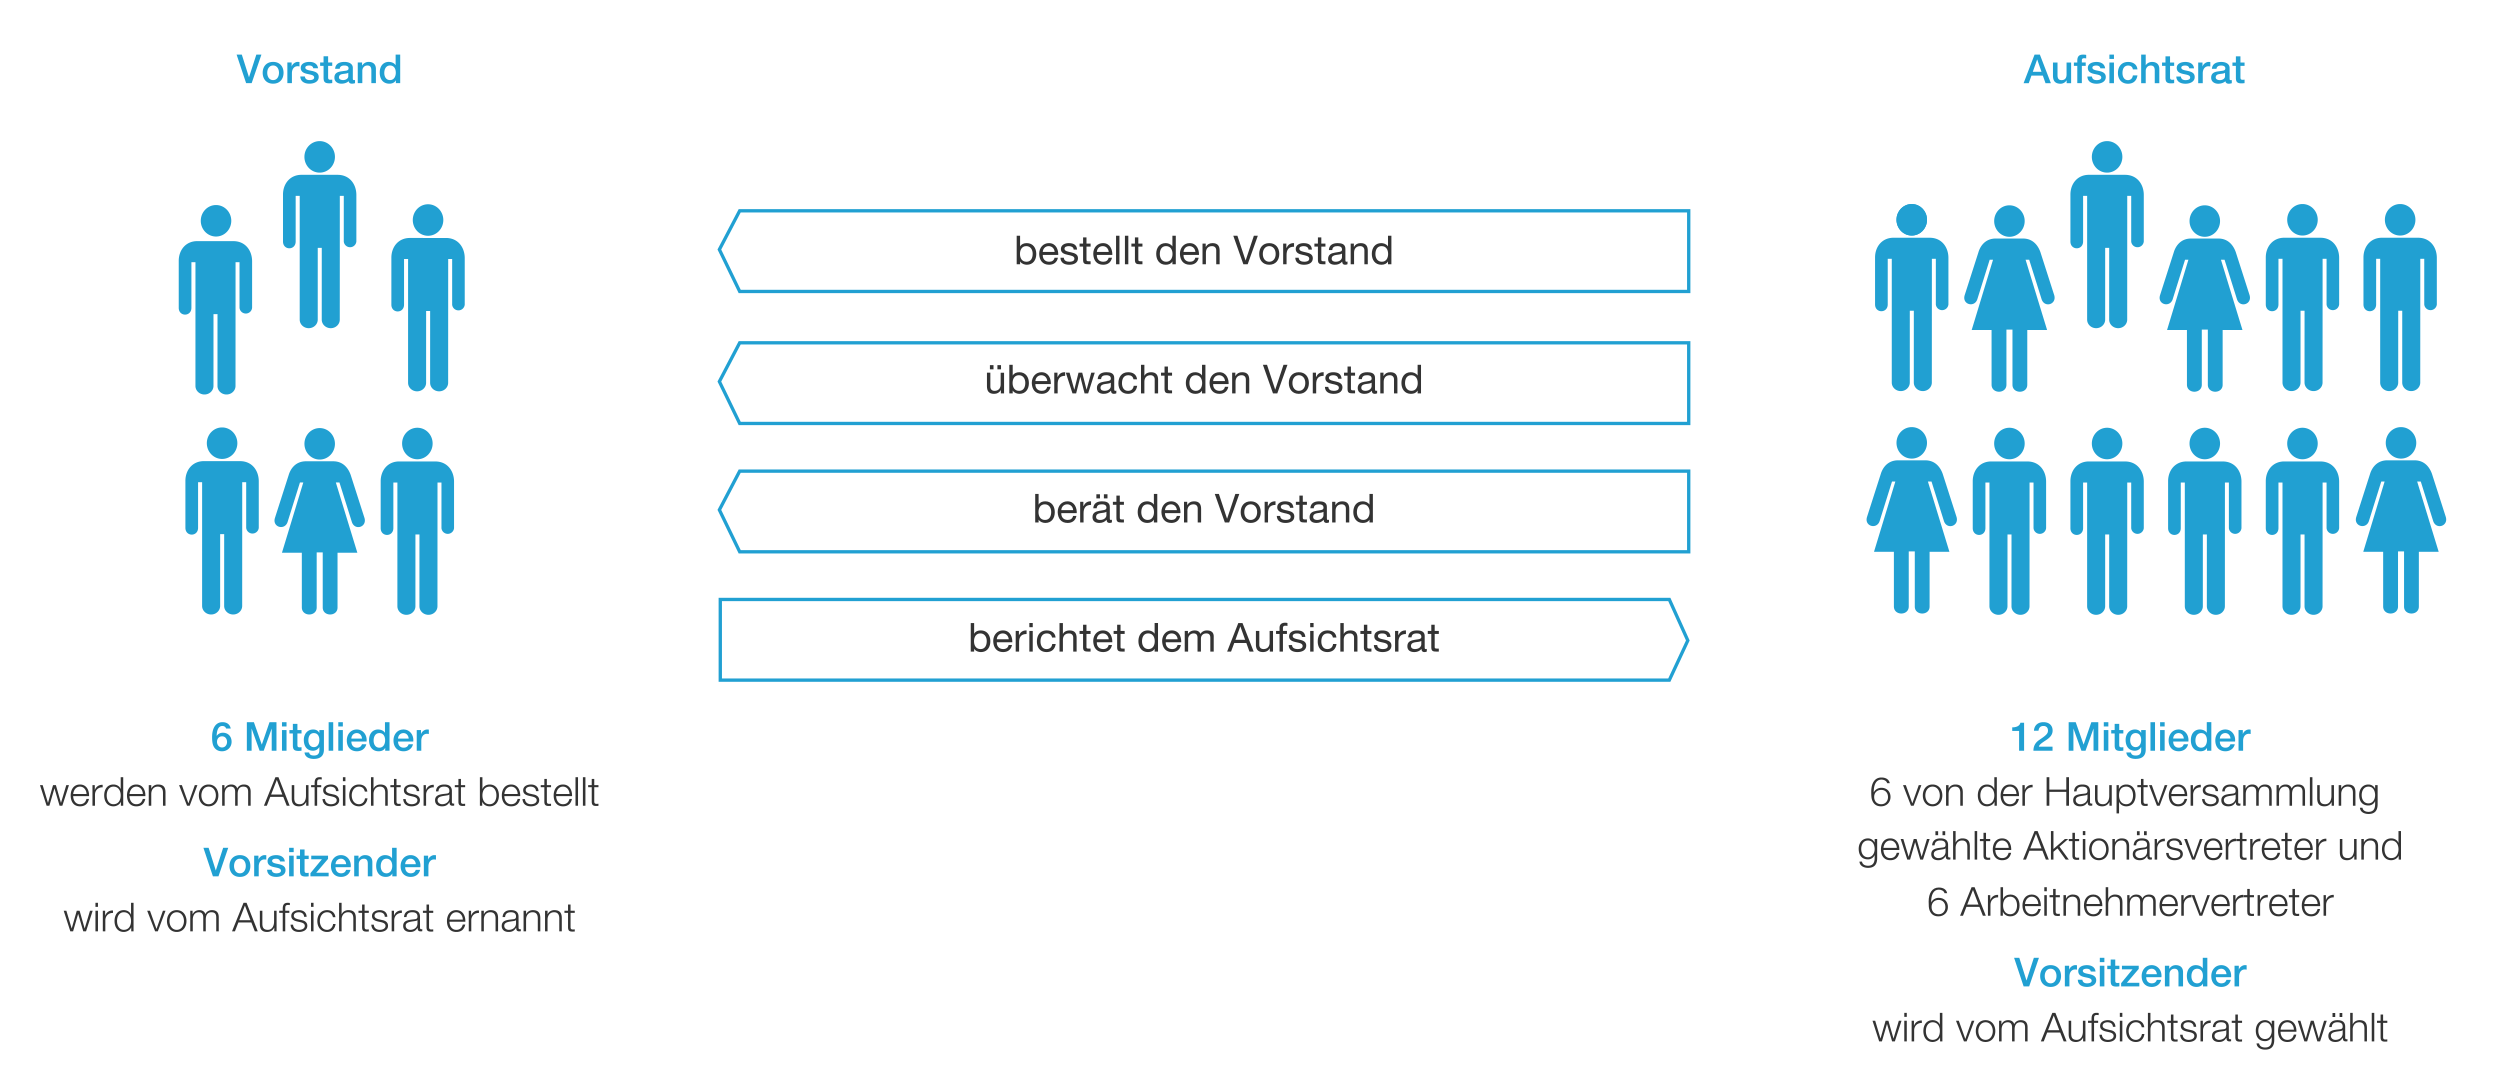 <svg xmlns="http://www.w3.org/2000/svg" width="750" height="325" viewBox="0 0 750 325"><g data-name="Graphics"><path d="M89.912 95.887c0 1.416 1.213 2.567 2.706 2.567s2.704-1.152 2.704-2.567l.003-21.534h1.206l-.007 21.534c0 1.416 1.211 2.567 2.706 2.567s2.703-1.152 2.703-2.567l.013-37.127h1.188v13.682a1.895 1.895 0 003.775 0V58.466c0-3.038-1.883-6.018-5.635-6.018l-10.817-.005c-3.419 0-5.557 2.642-5.557 5.94v14.058c0 2.732 3.803 2.732 3.803 0V58.759h1.213l-.005 37.127zM100.483 47.063c0 2.61-2.049 4.726-4.579 4.726s-4.577-2.115-4.577-4.726 2.049-4.727 4.577-4.727 4.579 2.115 4.579 4.727M119.217 181.877c0 1.416 1.211 2.567 2.706 2.567s2.704-1.152 2.704-2.567l.003-21.534h1.206l-.007 21.534c0 1.416 1.211 2.567 2.706 2.567s2.703-1.152 2.703-2.567l.013-37.127h1.188v13.682a1.895 1.895 0 003.775 0v-13.976c0-3.038-1.883-6.018-5.635-6.018l-10.817-.005c-3.419 0-5.557 2.642-5.557 5.94v14.058c0 2.732 3.803 2.732 3.803 0v-13.682h1.213l-.005 37.127zM129.787 133.053c0 2.61-2.049 4.726-4.579 4.726s-4.577-2.115-4.577-4.726 2.049-4.727 4.577-4.727 4.579 2.115 4.579 4.727M122.423 114.831c0 1.416 1.211 2.567 2.706 2.567s2.704-1.152 2.704-2.567l.003-21.534h1.206l-.007 21.534c0 1.416 1.211 2.567 2.706 2.567s2.703-1.152 2.703-2.567l.013-37.127h1.188v13.682a1.895 1.895 0 003.775 0V77.41c0-3.038-1.883-6.018-5.635-6.018l-10.817-.005c-3.419 0-5.557 2.642-5.557 5.94v14.058c0 2.732 3.803 2.732 3.803 0V77.703h1.213l-.005 37.127zM132.993 66.007c0 2.61-2.049 4.726-4.579 4.726s-4.577-2.115-4.577-4.726 2.049-4.727 4.577-4.727 4.579 2.115 4.579 4.727M99.96 138.386c3.368 0 4.732 2.633 5.242 4.085l4.14 12.905c.827 2.774-2.896 3.924-3.785 1.218l-3.724-11.85h-1.082l6.455 21.077h-5.945v16.432c0 2.8-4.443 2.788-4.443 0v-16.54h-1.812l.002 16.513c0 2.826-4.458 2.826-4.458 0l-.003-16.406h-5.963l6.404-21.077h-1.003l-3.722 11.893c-.889 2.591-4.643 1.528-3.782-1.251l4.135-12.915c.442-1.475 1.8-4.085 5.197-4.085h8.149zM100.482 133.145c0 2.609-2.049 4.724-4.575 4.724s-4.574-2.115-4.574-4.724 2.048-4.722 4.574-4.722 4.575 2.115 4.575 4.722M69.383 66.235c0 2.609-2.049 4.724-4.575 4.724s-4.574-2.115-4.574-4.724 2.048-4.722 4.574-4.722 4.575 2.115 4.575 4.722M60.634 181.781c0 1.416 1.211 2.567 2.706 2.567s2.704-1.152 2.704-2.567l.003-21.534h1.206l-.007 21.534c0 1.416 1.211 2.567 2.706 2.567s2.703-1.152 2.703-2.567l.013-37.127h1.188v13.682a1.895 1.895 0 003.775 0V144.36c0-3.038-1.883-6.018-5.635-6.018l-10.817-.005c-3.419 0-5.557 2.642-5.557 5.94v14.058c0 2.732 3.803 2.732 3.803 0v-13.682h1.213l-.005 37.127zM71.205 132.957c0 2.61-2.049 4.726-4.579 4.726s-4.577-2.115-4.577-4.726 2.049-4.727 4.577-4.727 4.579 2.115 4.579 4.727M567.53 114.762c0 1.416 1.213 2.567 2.706 2.567s2.704-1.152 2.704-2.567l.003-21.534h1.206l-.007 21.534c0 1.416 1.211 2.567 2.706 2.567s2.703-1.152 2.703-2.567l.013-37.127h1.188v13.682a1.895 1.895 0 003.775 0V77.341c0-3.038-1.883-6.018-5.635-6.018l-10.817-.005c-3.419 0-5.557 2.642-5.557 5.94v14.058c0 2.732 3.803 2.732 3.803 0V77.634h1.213l-.005 37.127zM578.101 65.938c0 2.61-2.049 4.726-4.579 4.726s-4.577-2.115-4.577-4.726 2.049-4.727 4.577-4.727 4.579 2.115 4.579 4.727M596.835 181.877c0 1.416 1.213 2.567 2.706 2.567s2.704-1.152 2.704-2.567l.003-21.534h1.206l-.007 21.534c0 1.416 1.211 2.567 2.706 2.567s2.703-1.152 2.703-2.567l.013-37.127h1.188v13.682a1.895 1.895 0 003.775 0v-13.976c0-3.038-1.883-6.018-5.635-6.018l-10.817-.005c-3.419 0-5.557 2.642-5.557 5.94v14.058c0 2.732 3.803 2.732 3.803 0v-13.682h1.213l-.005 37.127zM607.405 133.053c0 2.61-2.049 4.726-4.579 4.726s-4.577-2.115-4.577-4.726 2.049-4.727 4.577-4.727 4.579 2.115 4.579 4.727M626.139 95.887c0 1.416 1.213 2.567 2.706 2.567s2.704-1.152 2.704-2.567l.003-21.534h1.206l-.007 21.534c0 1.416 1.211 2.567 2.706 2.567s2.703-1.152 2.703-2.567l.013-37.127h1.188v13.682a1.895 1.895 0 003.775 0V58.466c0-3.038-1.883-6.018-5.635-6.018l-10.817-.005c-3.419 0-5.557 2.642-5.557 5.94v14.058c0 2.732 3.803 2.732 3.803 0V58.759h1.213l-.005 37.127zM636.709 47.063c0 2.61-2.049 4.726-4.579 4.726s-4.577-2.115-4.577-4.726 2.049-4.727 4.577-4.727 4.579 2.115 4.579 4.727M626.139 181.877c0 1.416 1.213 2.567 2.706 2.567s2.704-1.152 2.704-2.567l.003-21.534h1.206l-.007 21.534c0 1.416 1.211 2.567 2.706 2.567s2.703-1.152 2.703-2.567l.013-37.127h1.188v13.682a1.895 1.895 0 003.775 0v-13.976c0-3.038-1.883-6.018-5.635-6.018l-10.817-.005c-3.419 0-5.557 2.642-5.557 5.94v14.058c0 2.732 3.803 2.732 3.803 0v-13.682h1.213l-.005 37.127zM636.709 133.053c0 2.61-2.049 4.726-4.579 4.726s-4.577-2.115-4.577-4.726 2.049-4.727 4.577-4.727 4.579 2.115 4.579 4.727M655.444 181.877c0 1.416 1.213 2.567 2.706 2.567s2.704-1.152 2.704-2.567l.003-21.534h1.206l-.007 21.534c0 1.416 1.211 2.567 2.706 2.567s2.703-1.152 2.703-2.567l.013-37.127h1.188v13.682a1.895 1.895 0 003.775 0v-13.976c0-3.038-1.883-6.018-5.635-6.018l-10.817-.005c-3.419 0-5.557 2.642-5.557 5.94v14.058c0 2.732 3.803 2.732 3.803 0v-13.682h1.213l-.005 37.127zM666.014 133.053c0 2.61-2.049 4.726-4.579 4.726s-4.577-2.115-4.577-4.726 2.049-4.727 4.577-4.727 4.579 2.115 4.579 4.727M684.748 114.762c0 1.416 1.213 2.567 2.706 2.567s2.704-1.152 2.704-2.567l.003-21.534h1.206l-.007 21.534c0 1.416 1.211 2.567 2.706 2.567s2.703-1.152 2.703-2.567l.013-37.127h1.188v13.682a1.895 1.895 0 003.775 0V77.341c0-3.038-1.883-6.018-5.635-6.018l-10.817-.005c-3.419 0-5.557 2.642-5.557 5.94v14.058c0 2.732 3.803 2.732 3.803 0V77.634h1.213l-.005 37.127zM695.319 65.938c0 2.61-2.049 4.726-4.579 4.726s-4.577-2.115-4.577-4.726 2.049-4.727 4.577-4.727 4.579 2.115 4.579 4.727M684.748 181.877c0 1.416 1.213 2.567 2.706 2.567s2.704-1.152 2.704-2.567l.003-21.534h1.206l-.007 21.534c0 1.416 1.211 2.567 2.706 2.567s2.703-1.152 2.703-2.567l.013-37.127h1.188v13.682a1.895 1.895 0 003.775 0v-13.976c0-3.038-1.883-6.018-5.635-6.018l-10.817-.005c-3.419 0-5.557 2.642-5.557 5.94v14.058c0 2.732 3.803 2.732 3.803 0v-13.682h1.213l-.005 37.127zM695.319 133.053c0 2.61-2.049 4.726-4.579 4.726s-4.577-2.115-4.577-4.726 2.049-4.727 4.577-4.727 4.579 2.115 4.579 4.727M714.053 114.762c0 1.416 1.213 2.567 2.706 2.567s2.704-1.152 2.704-2.567l.003-21.534h1.206l-.007 21.534c0 1.416 1.211 2.567 2.706 2.567s2.703-1.152 2.703-2.567l.013-37.127h1.188v13.682a1.895 1.895 0 003.775 0V77.341c0-3.038-1.883-6.018-5.635-6.018l-10.817-.005c-3.419 0-5.557 2.642-5.557 5.94v14.058c0 2.732 3.803 2.732 3.803 0V77.634h1.213l-.005 37.127zM724.623 65.938c0 2.61-2.049 4.726-4.579 4.726s-4.577-2.115-4.577-4.726 2.049-4.727 4.577-4.727 4.579 2.115 4.579 4.727M577.578 138.098c3.368 0 4.734 2.633 5.242 4.085l4.14 12.905c.827 2.772-2.896 3.924-3.785 1.218l-3.724-11.85h-1.082l6.455 21.077h-5.945v16.432c0 2.8-4.443 2.788-4.443 0v-16.54h-1.812l.002 16.513c0 2.826-4.458 2.826-4.458 0l-.003-16.406h-5.963l6.404-21.077h-1.003l-3.722 11.893c-.889 2.591-4.643 1.528-3.782-1.251l4.135-12.915c.442-1.475 1.8-4.085 5.198-4.085h8.149zM578.099 132.857c0 2.609-2.049 4.724-4.575 4.724s-4.574-2.115-4.574-4.724 2.048-4.722 4.574-4.722 4.575 2.115 4.575 4.722M665.492 71.558c3.368 0 4.732 2.633 5.242 4.085l4.14 12.905c.827 2.774-2.896 3.924-3.785 1.218l-3.724-11.85h-1.082l6.455 21.077h-5.945v16.432c0 2.8-4.443 2.788-4.443 0v-16.54h-1.812l.002 16.513c0 2.826-4.458 2.826-4.458 0l-.003-16.406h-5.963l6.404-21.077h-1.003l-3.722 11.893c-.889 2.591-4.643 1.528-3.782-1.251l4.135-12.915c.442-1.475 1.8-4.085 5.198-4.085h8.149zM666.013 66.318c0 2.609-2.049 4.724-4.575 4.724s-4.574-2.115-4.574-4.724 2.048-4.722 4.574-4.722 4.575 2.115 4.575 4.722M606.883 71.558c3.368 0 4.732 2.633 5.242 4.085l4.14 12.905c.827 2.774-2.896 3.924-3.785 1.218l-3.724-11.85h-1.082l6.455 21.077h-5.945v16.432c0 2.8-4.443 2.788-4.443 0v-16.54h-1.812l.002 16.513c0 2.826-4.458 2.826-4.458 0l-.003-16.406h-5.963l6.404-21.077h-1.003l-3.722 11.893c-.889 2.591-4.643 1.528-3.782-1.251l4.135-12.915c.442-1.475 1.8-4.085 5.198-4.085h8.149zM607.404 66.318c0 2.609-2.049 4.724-4.575 4.724s-4.574-2.115-4.574-4.724 2.048-4.722 4.574-4.722 4.575 2.115 4.575 4.722M724.357 138.097c3.368 0 4.732 2.633 5.242 4.085l4.14 12.905c.827 2.774-2.896 3.924-3.785 1.218l-3.724-11.85h-1.082l6.455 21.077h-5.945v16.432c0 2.8-4.443 2.788-4.443 0v-16.54h-1.812l.002 16.513c0 2.826-4.458 2.826-4.458 0l-.003-16.406h-5.963l6.404-21.077h-1.003l-3.722 11.893c-.889 2.591-4.643 1.528-3.782-1.251l4.135-12.915c.442-1.475 1.8-4.085 5.198-4.085h8.149zM724.879 132.857c0 2.609-2.049 4.724-4.575 4.724s-4.574-2.115-4.574-4.724 2.048-4.722 4.574-4.722 4.575 2.115 4.575 4.722M58.634 115.781c0 1.416 1.211 2.567 2.706 2.567s2.704-1.152 2.704-2.567l.003-21.534h1.206l-.007 21.534c0 1.416 1.211 2.567 2.706 2.567s2.703-1.152 2.703-2.567l.013-37.127h1.188v13.682a1.895 1.895 0 003.775 0V78.36c0-3.038-1.883-6.018-5.635-6.018l-10.817-.005c-3.419 0-5.557 2.642-5.557 5.94v14.058c0 2.732 3.803 2.732 3.803 0V78.653h1.213l-.005 37.127z" fill="#21a0d2"/><path d="M578.101 65.938c0 2.61-2.049 4.726-4.579 4.726s-4.577-2.115-4.577-4.726 2.049-4.727 4.577-4.727 4.579 2.115 4.579 4.727" fill="#21a0d2"/><path fill="none" stroke="#21a0d2" d="M221.908 102.837l-6.097 11.628 6.097 12.572h284.709v-24.2H221.908zM221.908 63.237l-6.097 11.624 6.097 12.576h284.709v-24.2H221.908zM221.908 141.337l-6.097 11.626 6.097 12.574h284.709v-24.2H221.908zM216.085 179.837v24.2h284.706l5.552-11.896-5.552-12.304H216.085z"/></g><g data-name="DE"><g fill="#333"><path d="M301.218 118.011h-.959v-.983h-.024c-.432.768-1.115 1.127-2.015 1.127-1.631 0-2.135-.936-2.135-2.267v-4.078h1.02v4.198c0 .768.479 1.248 1.259 1.248 1.235 0 1.835-.828 1.835-1.943v-3.502h1.02v6.201zm-4.246-8.468h1.08v1.247h-1.08v-1.247zm2.255 0h1.08v1.247h-1.08v-1.247zM302.792 109.447h1.02v3.203h.024c.336-.684 1.115-.984 1.979-.984 1.907 0 2.854 1.511 2.854 3.262 0 1.763-.936 3.227-2.831 3.227-.624 0-1.559-.24-2.003-.972h-.024v.828h-1.02v-8.563zm2.879 3.119c-1.379 0-1.895 1.187-1.895 2.338 0 1.211.551 2.351 1.955 2.351 1.391 0 1.859-1.188 1.859-2.399 0-1.164-.6-2.291-1.919-2.291zM315.161 116.044c-.276 1.379-1.248 2.111-2.651 2.111-1.979 0-2.914-1.379-2.974-3.262 0-1.871 1.223-3.227 2.914-3.227 2.195 0 2.866 2.051 2.807 3.55h-4.642c-.036 1.08.576 2.039 1.931 2.039.852 0 1.428-.396 1.607-1.211h1.007zm-.983-1.727c-.06-.972-.768-1.751-1.787-1.751-1.055 0-1.715.792-1.775 1.751h3.562zM316.28 111.81h.96v1.308h.023c.492-1.008 1.176-1.487 2.279-1.452v1.08c-1.644 0-2.243.923-2.243 2.507v2.758h-1.02v-6.201zM326.453 118.011h-1.08l-1.259-4.929h-.024l-1.247 4.929h-1.104l-1.991-6.201h1.127l1.403 5.073h.024l1.248-5.073h1.115l1.295 5.073h.024l1.391-5.073h1.055l-1.979 6.201zM334.901 117.987c-.18.108-.432.168-.731.168-.528 0-.864-.288-.864-.959-.564.671-1.319.959-2.183.959-1.127 0-2.051-.492-2.051-1.739 0-1.403 1.043-1.715 2.099-1.907 1.116-.228 2.087-.132 2.087-.912 0-.899-.743-1.031-1.379-1.031-.863 0-1.499.264-1.547 1.175h-1.02c.06-1.535 1.235-2.075 2.626-2.075 1.116 0 2.327.252 2.327 1.703v3.19c0 .479 0 .696.324.696.096 0 .204-.024.312-.06v.792zm-1.655-3.178c-.792.587-3.094.012-3.094 1.535 0 .671.576.912 1.199.912 1.343 0 1.895-.828 1.895-1.403v-1.043zM340.061 113.801c-.156-.78-.684-1.235-1.535-1.235-1.475 0-1.931 1.175-1.931 2.422 0 1.151.516 2.267 1.811 2.267.996 0 1.571-.564 1.703-1.511h1.044c-.228 1.523-1.164 2.411-2.734 2.411-1.896 0-2.902-1.308-2.902-3.167s.959-3.322 2.926-3.322c1.416 0 2.519.66 2.675 2.135h-1.056zM342.296 109.447h1.02v3.274h.024c.324-.755 1.223-1.056 1.955-1.056 1.631 0 2.135.936 2.135 2.267v4.078h-1.019v-4.198c0-.768-.48-1.247-1.259-1.247-1.235 0-1.835.827-1.835 1.943v3.502h-1.02v-8.563zM350.383 111.81h1.235v.899h-1.235v3.85c0 .479.132.552.768.552h.468v.899h-.78c-1.056 0-1.475-.216-1.475-1.355v-3.946h-1.055v-.899h1.055v-1.859h1.02v1.859zM361.625 118.011h-1.02v-.839h-.024c-.336.684-1.115.983-1.979.983-1.907 0-2.854-1.511-2.854-3.262s.936-3.227 2.83-3.227c.624 0 1.56.24 2.003.972h.024v-3.19h1.02v8.563zm-2.879-.756c1.379 0 1.896-1.188 1.896-2.339 0-1.211-.552-2.351-1.955-2.351-1.392 0-1.859 1.187-1.859 2.398 0 1.164.6 2.291 1.919 2.291zM368.489 116.044c-.276 1.379-1.248 2.111-2.651 2.111-1.979 0-2.914-1.379-2.974-3.262 0-1.871 1.223-3.227 2.914-3.227 2.195 0 2.866 2.051 2.807 3.55h-4.642c-.036 1.08.576 2.039 1.931 2.039.852 0 1.428-.396 1.607-1.211h1.007zm-.984-1.727c-.06-.972-.768-1.751-1.787-1.751-1.055 0-1.715.792-1.775 1.751h3.562zM369.643 111.81h.959v.983h.024c.432-.768 1.115-1.127 2.015-1.127 1.631 0 2.135.936 2.135 2.267v4.078h-1.019v-4.198c0-.768-.48-1.247-1.259-1.247-1.235 0-1.835.827-1.835 1.943v3.502h-1.02v-6.201zM383.189 118.011h-1.295l-3.022-8.563h1.235l2.446 7.424h.024l2.471-7.424h1.188l-3.047 8.563zM389.658 111.666c1.967 0 3.01 1.427 3.01 3.25 0 1.811-1.043 3.238-3.01 3.238s-3.011-1.427-3.011-3.238c0-1.823 1.043-3.25 3.011-3.25zm0 5.589c1.067 0 1.931-.84 1.931-2.339s-.863-2.351-1.931-2.351-1.931.852-1.931 2.351.864 2.339 1.931 2.339zM393.835 111.81h.959v1.308h.024c.492-1.008 1.175-1.487 2.279-1.452v1.08c-1.644 0-2.243.923-2.243 2.507v2.758h-1.019v-6.201zM398.491 116.056c.036.912.839 1.2 1.667 1.2.636 0 1.499-.144 1.499-.924 0-1.595-4.054-.516-4.054-2.902 0-1.247 1.223-1.763 2.314-1.763 1.392 0 2.447.432 2.543 1.943h-1.02c-.06-.792-.78-1.043-1.439-1.043-.611 0-1.319.168-1.319.792 0 .719 1.08.863 2.027 1.079 1.019.228 2.026.576 2.026 1.763 0 1.487-1.379 1.955-2.639 1.955-1.391 0-2.566-.564-2.626-2.099h1.02zM405.282 111.81h1.235v.899h-1.235v3.85c0 .479.132.552.768.552h.468v.899h-.779c-1.056 0-1.476-.216-1.476-1.355v-3.946h-1.055v-.899h1.055v-1.859h1.02v1.859zM413.139 117.987c-.18.108-.432.168-.731.168-.527 0-.863-.288-.863-.959-.563.671-1.319.959-2.183.959-1.128 0-2.051-.492-2.051-1.739 0-1.403 1.043-1.715 2.099-1.907 1.115-.228 2.087-.132 2.087-.912 0-.899-.744-1.031-1.379-1.031-.864 0-1.5.264-1.547 1.175h-1.02c.061-1.535 1.235-2.075 2.627-2.075 1.115 0 2.327.252 2.327 1.703v3.19c0 .479 0 .696.324.696.096 0 .204-.024.312-.06v.792zm-1.654-3.178c-.792.587-3.094.012-3.094 1.535 0 .671.576.912 1.199.912 1.343 0 1.895-.828 1.895-1.403v-1.043zM414.091 111.81h.959v.983h.024c.432-.768 1.115-1.127 2.015-1.127 1.631 0 2.135.936 2.135 2.267v4.078h-1.019v-4.198c0-.768-.48-1.247-1.259-1.247-1.235 0-1.835.827-1.835 1.943v3.502h-1.02v-6.201zM426.303 118.011h-1.02v-.839h-.023c-.336.684-1.116.983-1.979.983-1.907 0-2.854-1.511-2.854-3.262s.936-3.227 2.831-3.227c.623 0 1.559.24 2.003.972h.023v-3.19h1.02v8.563zm-2.877-.756c1.379 0 1.895-1.188 1.895-2.339 0-1.211-.552-2.351-1.955-2.351-1.391 0-1.858 1.187-1.858 2.398 0 1.164.6 2.291 1.919 2.291z"/></g><g fill="#333"><path d="M305.007 70.717h1.02v3.203h.023c.336-.684 1.116-.984 1.979-.984 1.907 0 2.854 1.511 2.854 3.262 0 1.763-.936 3.227-2.831 3.227-.623 0-1.559-.24-2.003-.972h-.023v.828h-1.02v-8.563zm2.878 3.119c-1.379 0-1.895 1.187-1.895 2.338 0 1.211.552 2.351 1.955 2.351 1.391 0 1.858-1.188 1.858-2.399 0-1.163-.6-2.291-1.919-2.291zM317.376 77.314c-.276 1.379-1.248 2.111-2.65 2.111-1.979 0-2.915-1.379-2.975-3.262 0-1.871 1.223-3.227 2.914-3.227 2.195 0 2.867 2.051 2.807 3.55h-4.642c-.036 1.08.576 2.039 1.931 2.039.852 0 1.427-.396 1.607-1.211h1.008zm-.984-1.727c-.061-.972-.768-1.751-1.787-1.751-1.056 0-1.715.792-1.775 1.751h3.562zM319.154 77.326c.036.912.839 1.2 1.667 1.2.636 0 1.499-.144 1.499-.924 0-1.595-4.054-.516-4.054-2.902 0-1.247 1.224-1.763 2.314-1.763 1.392 0 2.447.432 2.543 1.943h-1.02c-.06-.792-.779-1.043-1.439-1.043-.611 0-1.319.167-1.319.792 0 .72 1.08.863 2.027 1.079 1.02.228 2.027.576 2.027 1.763 0 1.487-1.379 1.955-2.639 1.955-1.391 0-2.567-.564-2.626-2.099h1.02zM325.946 73.08h1.235v.899h-1.235v3.85c0 .479.132.552.768.552h.468v.899h-.78c-1.056 0-1.475-.216-1.475-1.355v-3.946h-1.055v-.899h1.055v-1.859h1.02v1.859zM333.599 77.314c-.276 1.379-1.248 2.111-2.65 2.111-1.979 0-2.915-1.379-2.975-3.262 0-1.871 1.223-3.227 2.914-3.227 2.195 0 2.867 2.051 2.807 3.55h-4.642c-.036 1.08.576 2.039 1.931 2.039.852 0 1.427-.396 1.607-1.211h1.008zm-.983-1.727c-.061-.972-.768-1.751-1.787-1.751-1.056 0-1.715.792-1.775 1.751h3.562zM334.814 70.717h1.019v8.563h-1.019v-8.563zM337.478 70.717h1.019v8.563h-1.019v-8.563zM341.497 73.08h1.235v.899h-1.235v3.85c0 .479.132.552.768.552h.468v.899h-.779c-1.056 0-1.476-.216-1.476-1.355v-3.946h-1.056v-.899h1.056v-1.859h1.02v1.859zM352.738 79.281h-1.02v-.839h-.023c-.336.684-1.116.983-1.979.983-1.907 0-2.854-1.511-2.854-3.262s.936-3.227 2.831-3.227c.623 0 1.559.24 2.003.972h.023v-3.19h1.02v8.563zm-2.878-.756c1.379 0 1.895-1.188 1.895-2.339 0-1.211-.552-2.351-1.955-2.351-1.391 0-1.858 1.187-1.858 2.398 0 1.164.6 2.291 1.919 2.291zM359.602 77.314c-.276 1.379-1.247 2.111-2.65 2.111-1.979 0-2.915-1.379-2.975-3.262 0-1.871 1.224-3.227 2.915-3.227 2.195 0 2.867 2.051 2.806 3.55h-4.641c-.036 1.08.576 2.039 1.931 2.039.852 0 1.427-.396 1.607-1.211h1.007zm-.983-1.727c-.06-.972-.768-1.751-1.787-1.751-1.056 0-1.715.792-1.775 1.751h3.562zM360.757 73.08h.959v.983h.024c.432-.768 1.116-1.127 2.015-1.127 1.631 0 2.135.936 2.135 2.267v4.078h-1.02v-4.198c0-.768-.479-1.247-1.259-1.247-1.235 0-1.835.827-1.835 1.943v3.502h-1.02V73.08zM374.303 79.281h-1.296l-3.022-8.563h1.235l2.447 7.424h.023l2.471-7.424h1.188l-3.046 8.563zM380.771 72.936c1.967 0 3.011 1.427 3.011 3.25 0 1.811-1.044 3.238-3.011 3.238s-3.01-1.427-3.01-3.238c0-1.823 1.043-3.25 3.01-3.25zm0 5.589c1.067 0 1.931-.84 1.931-2.339s-.864-2.351-1.931-2.351-1.931.852-1.931 2.351.863 2.339 1.931 2.339zM384.949 73.08h.959v1.307h.024c.492-1.007 1.175-1.487 2.279-1.451v1.08c-1.643 0-2.243.923-2.243 2.507v2.758h-1.02V73.08zM389.604 77.326c.036.912.84 1.2 1.667 1.2.636 0 1.499-.144 1.499-.924 0-1.595-4.054-.516-4.054-2.902 0-1.247 1.224-1.763 2.315-1.763 1.391 0 2.447.432 2.542 1.943h-1.02c-.06-.792-.779-1.043-1.439-1.043-.612 0-1.319.167-1.319.792 0 .72 1.079.863 2.026 1.079 1.02.228 2.027.576 2.027 1.763 0 1.487-1.38 1.955-2.639 1.955-1.392 0-2.566-.564-2.627-2.099h1.02zM396.396 73.08h1.235v.899h-1.235v3.85c0 .479.132.552.768.552h.468v.899h-.78c-1.055 0-1.475-.216-1.475-1.355v-3.946h-1.056v-.899h1.056v-1.859h1.02v1.859zM404.254 79.257c-.18.108-.432.168-.731.168-.528 0-.864-.288-.864-.959-.564.671-1.319.959-2.183.959-1.127 0-2.051-.492-2.051-1.739 0-1.403 1.043-1.715 2.099-1.907 1.116-.228 2.087-.132 2.087-.912 0-.899-.743-1.031-1.379-1.031-.863 0-1.499.264-1.547 1.175h-1.02c.06-1.535 1.235-2.075 2.626-2.075 1.116 0 2.327.252 2.327 1.703v3.19c0 .479 0 .696.324.696.096 0 .204-.024.312-.06v.792zm-1.656-3.178c-.792.587-3.094.012-3.094 1.535 0 .671.576.912 1.199.912 1.343 0 1.895-.828 1.895-1.403V76.08zM405.204 73.08h.959v.983h.024c.432-.768 1.116-1.127 2.015-1.127 1.631 0 2.135.936 2.135 2.267v4.078h-1.02v-4.198c0-.768-.479-1.247-1.259-1.247-1.235 0-1.835.827-1.835 1.943v3.502h-1.02V73.08zM417.418 79.281h-1.02v-.839h-.024c-.336.684-1.115.983-1.979.983-1.907 0-2.854-1.511-2.854-3.262s.936-3.227 2.83-3.227c.624 0 1.56.24 2.003.972h.024v-3.19h1.02v8.563zm-2.879-.756c1.379 0 1.896-1.188 1.896-2.339 0-1.211-.552-2.351-1.955-2.351-1.392 0-1.859 1.187-1.859 2.398 0 1.164.6 2.291 1.919 2.291z"/></g><g fill="#333"><path d="M310.562 148.177h1.02v3.203h.023c.336-.684 1.116-.984 1.979-.984 1.907 0 2.854 1.511 2.854 3.262 0 1.763-.936 3.227-2.831 3.227-.623 0-1.559-.24-2.003-.972h-.023v.828h-1.02v-8.563zm2.878 3.119c-1.379 0-1.895 1.187-1.895 2.338 0 1.211.552 2.351 1.955 2.351 1.391 0 1.858-1.188 1.858-2.399 0-1.163-.6-2.291-1.919-2.291zM322.931 154.774c-.276 1.379-1.248 2.111-2.65 2.111-1.979 0-2.915-1.379-2.975-3.262 0-1.871 1.223-3.227 2.914-3.227 2.195 0 2.867 2.051 2.807 3.55h-4.642c-.036 1.08.576 2.039 1.931 2.039.852 0 1.427-.396 1.607-1.211h1.008zm-.983-1.727c-.061-.972-.768-1.751-1.787-1.751-1.056 0-1.715.792-1.775 1.751h3.562zM324.05 150.54h.959v1.307h.024c.492-1.007 1.175-1.487 2.279-1.451v1.08c-1.644 0-2.243.923-2.243 2.507v2.758h-1.019v-6.201zM333.575 156.717c-.18.108-.432.168-.731.168-.528 0-.864-.288-.864-.959-.564.671-1.319.959-2.183.959-1.127 0-2.051-.492-2.051-1.739 0-1.403 1.043-1.715 2.099-1.907 1.116-.228 2.087-.132 2.087-.912 0-.899-.743-1.031-1.379-1.031-.863 0-1.499.264-1.547 1.175h-1.02c.06-1.535 1.235-2.075 2.626-2.075 1.116 0 2.327.252 2.327 1.703v3.19c0 .479 0 .696.324.696.096 0 .204-.024.312-.06v.792zm-1.655-3.178c-.792.587-3.094.012-3.094 1.535 0 .671.576.912 1.199.912 1.343 0 1.895-.828 1.895-1.403v-1.043zm-3.011-5.266h1.08v1.247h-1.08v-1.247zm2.255 0h1.08v1.247h-1.08v-1.247zM335.941 150.54h1.235v.899h-1.235v3.85c0 .479.132.552.768.552h.468v.899h-.78c-1.055 0-1.475-.216-1.475-1.355v-3.946h-1.056v-.899h1.056v-1.859h1.02v1.859zM347.182 156.741h-1.02v-.839h-.024c-.336.684-1.116.983-1.979.983-1.907 0-2.854-1.511-2.854-3.262s.936-3.227 2.831-3.227c.624 0 1.559.24 2.003.972h.024v-3.19h1.02v8.563zm-2.878-.756c1.379 0 1.895-1.188 1.895-2.339 0-1.211-.552-2.351-1.955-2.351-1.391 0-1.859 1.187-1.859 2.398 0 1.164.6 2.291 1.919 2.291zM354.047 154.774c-.276 1.379-1.248 2.111-2.65 2.111-1.979 0-2.915-1.379-2.975-3.262 0-1.871 1.223-3.227 2.914-3.227 2.195 0 2.867 2.051 2.807 3.55h-4.642c-.036 1.08.576 2.039 1.931 2.039.852 0 1.427-.396 1.607-1.211h1.008zm-.984-1.727c-.061-.972-.768-1.751-1.787-1.751-1.056 0-1.715.792-1.775 1.751h3.562zM355.201 150.54h.96v.983h.023c.432-.768 1.116-1.127 2.015-1.127 1.631 0 2.135.936 2.135 2.267v4.078h-1.02v-4.198c0-.768-.48-1.247-1.26-1.247-1.235 0-1.835.827-1.835 1.943v3.502h-1.02v-6.201zM368.747 156.741h-1.295l-3.022-8.563h1.235l2.446 7.424h.024l2.471-7.424h1.188l-3.047 8.563zM375.216 150.396c1.967 0 3.01 1.427 3.01 3.25 0 1.811-1.043 3.238-3.01 3.238s-3.011-1.427-3.011-3.238c0-1.823 1.044-3.25 3.011-3.25zm0 5.589c1.067 0 1.931-.84 1.931-2.339s-.863-2.351-1.931-2.351-1.931.852-1.931 2.351.863 2.339 1.931 2.339zM379.393 150.54h.959v1.307h.024c.491-1.007 1.175-1.487 2.278-1.451v1.08c-1.643 0-2.243.923-2.243 2.507v2.758h-1.019v-6.201zM384.049 154.786c.036.912.839 1.2 1.667 1.2.636 0 1.499-.144 1.499-.924 0-1.595-4.054-.516-4.054-2.902 0-1.247 1.224-1.763 2.314-1.763 1.392 0 2.447.432 2.543 1.943h-1.02c-.06-.792-.779-1.043-1.439-1.043-.611 0-1.319.167-1.319.792 0 .72 1.08.863 2.027 1.079 1.02.228 2.027.576 2.027 1.763 0 1.487-1.379 1.955-2.639 1.955-1.391 0-2.567-.564-2.626-2.099h1.02zM390.84 150.54h1.235v.899h-1.235v3.85c0 .479.132.552.768.552h.468v.899h-.78c-1.056 0-1.475-.216-1.475-1.355v-3.946h-1.055v-.899h1.055v-1.859h1.02v1.859zM398.698 156.717c-.18.108-.432.168-.731.168-.528 0-.864-.288-.864-.959-.563.671-1.319.959-2.183.959-1.127 0-2.051-.492-2.051-1.739 0-1.403 1.043-1.715 2.099-1.907 1.115-.228 2.087-.132 2.087-.912 0-.899-.744-1.031-1.379-1.031-.864 0-1.5.264-1.547 1.175h-1.02c.06-1.535 1.235-2.075 2.626-2.075 1.115 0 2.327.252 2.327 1.703v3.19c0 .479 0 .696.323.696.096 0 .204-.024.312-.06v.792zm-1.655-3.178c-.792.587-3.095.012-3.095 1.535 0 .671.576.912 1.199.912 1.344 0 1.896-.828 1.896-1.403v-1.043zM399.648 150.54h.96v.983h.023c.432-.768 1.116-1.127 2.015-1.127 1.631 0 2.135.936 2.135 2.267v4.078h-1.02v-4.198c0-.768-.48-1.247-1.26-1.247-1.235 0-1.835.827-1.835 1.943v3.502h-1.02v-6.201zM411.862 156.741h-1.02v-.839h-.024c-.336.684-1.115.983-1.979.983-1.907 0-2.854-1.511-2.854-3.262s.935-3.227 2.83-3.227c.624 0 1.559.24 2.003.972h.024v-3.19h1.02v8.563zm-2.879-.756c1.379 0 1.895-1.188 1.895-2.339 0-1.211-.551-2.351-1.955-2.351-1.391 0-1.859 1.187-1.859 2.398 0 1.164.6 2.291 1.919 2.291z"/></g><g fill="#333"><path d="M291.224 186.91h1.02v3.203h.024c.336-.684 1.115-.984 1.979-.984 1.907 0 2.854 1.511 2.854 3.262 0 1.763-.936 3.227-2.83 3.227-.624 0-1.56-.24-2.003-.972h-.024v.828h-1.02v-8.563zm2.879 3.119c-1.379 0-1.895 1.187-1.895 2.338 0 1.211.551 2.351 1.955 2.351 1.392 0 1.859-1.188 1.859-2.399 0-1.164-.6-2.291-1.919-2.291zM303.594 193.507c-.275 1.379-1.247 2.111-2.65 2.111-1.979 0-2.914-1.379-2.975-3.262 0-1.871 1.224-3.227 2.915-3.227 2.194 0 2.866 2.051 2.806 3.55h-4.641c-.036 1.08.575 2.039 1.931 2.039.852 0 1.427-.396 1.607-1.211h1.007zm-.984-1.727c-.06-.972-.768-1.751-1.787-1.751-1.055 0-1.715.792-1.774 1.751h3.562zM304.713 189.273h.959v1.308h.024c.492-1.008 1.175-1.487 2.279-1.452v1.08c-1.643 0-2.243.923-2.243 2.507v2.758h-1.02v-6.201zM309.824 188.158h-1.02v-1.248h1.02v1.248zm-1.02 1.115h1.02v6.201h-1.02v-6.201zM315.618 191.264c-.156-.78-.684-1.235-1.535-1.235-1.476 0-1.931 1.175-1.931 2.422 0 1.151.516 2.267 1.811 2.267.996 0 1.571-.564 1.703-1.511h1.043c-.228 1.523-1.164 2.411-2.734 2.411-1.895 0-2.903-1.308-2.903-3.167s.96-3.322 2.927-3.322c1.415 0 2.519.66 2.675 2.135h-1.056zM317.852 186.91h1.02v3.274h.023c.324-.755 1.224-1.056 1.955-1.056 1.631 0 2.135.936 2.135 2.267v4.078h-1.02v-4.198c0-.768-.479-1.247-1.259-1.247-1.235 0-1.835.827-1.835 1.943v3.502h-1.02v-8.563zM325.939 189.273h1.235v.899h-1.235v3.85c0 .479.132.552.768.552h.468v.899h-.779c-1.056 0-1.476-.216-1.476-1.355v-3.946h-1.056v-.899h1.056v-1.859h1.02v1.859zM333.593 193.507c-.275 1.379-1.247 2.111-2.65 2.111-1.979 0-2.914-1.379-2.975-3.262 0-1.871 1.224-3.227 2.915-3.227 2.194 0 2.866 2.051 2.806 3.55h-4.641c-.036 1.08.575 2.039 1.931 2.039.852 0 1.427-.396 1.607-1.211h1.007zm-.984-1.727c-.06-.972-.768-1.751-1.787-1.751-1.055 0-1.715.792-1.774 1.751h3.562zM336.163 189.273h1.235v.899h-1.235v3.85c0 .479.132.552.768.552h.468v.899h-.779c-1.056 0-1.476-.216-1.476-1.355v-3.946h-1.056v-.899h1.056v-1.859h1.02v1.859zM347.405 195.474h-1.02v-.839h-.024c-.336.684-1.115.983-1.979.983-1.907 0-2.854-1.511-2.854-3.262s.935-3.227 2.83-3.227c.624 0 1.559.24 2.003.972h.024v-3.19h1.02v8.563zm-2.879-.756c1.379 0 1.895-1.188 1.895-2.339 0-1.211-.551-2.351-1.955-2.351-1.391 0-1.859 1.187-1.859 2.398 0 1.164.6 2.291 1.919 2.291zM354.268 193.507c-.275 1.379-1.247 2.111-2.65 2.111-1.979 0-2.914-1.379-2.975-3.262 0-1.871 1.224-3.227 2.915-3.227 2.194 0 2.866 2.051 2.806 3.55h-4.641c-.036 1.08.575 2.039 1.931 2.039.852 0 1.427-.396 1.607-1.211h1.007zm-.983-1.727c-.06-.972-.768-1.751-1.787-1.751-1.055 0-1.715.792-1.774 1.751h3.562zM355.424 189.273h.959v.912h.024c.468-.708 1.127-1.056 2.003-1.056.768 0 1.451.288 1.703 1.056.419-.672 1.139-1.056 1.942-1.056 1.235 0 2.063.516 2.063 1.799v4.545h-1.02v-4.066c0-.768-.204-1.379-1.199-1.379s-1.619.624-1.619 1.583v3.862h-1.02v-4.066c0-.803-.252-1.379-1.164-1.379-1.2 0-1.655 1.103-1.655 1.583v3.862h-1.02v-6.201zM371.49 186.91h1.259l3.347 8.563h-1.26l-.936-2.579h-3.622l-.959 2.579h-1.176l3.347-8.563zm-.852 5.026h2.902l-1.428-3.994h-.023l-1.451 3.994zM381.904 195.474h-.959v-.983h-.024c-.432.768-1.115 1.127-2.015 1.127-1.631 0-2.135-.936-2.135-2.267v-4.078h1.02v4.198c0 .768.479 1.248 1.259 1.248 1.235 0 1.835-.828 1.835-1.943v-3.502h1.02v6.201zM383.863 190.172h-1.044v-.899h1.044v-.923c0-1.007.6-1.535 1.715-1.535.192 0 .468.036.66.096v.888a1.913 1.913 0 00-.576-.084c-.492 0-.779.156-.779.696v.863h1.199v.899h-1.199v5.301h-1.02v-5.301zM387.619 193.519c.036.912.839 1.2 1.667 1.2.636 0 1.499-.144 1.499-.924 0-1.595-4.054-.516-4.054-2.902 0-1.247 1.224-1.763 2.314-1.763 1.392 0 2.447.432 2.543 1.943h-1.02c-.06-.792-.779-1.043-1.439-1.043-.611 0-1.319.168-1.319.792 0 .719 1.08.863 2.027 1.079 1.02.228 2.027.576 2.027 1.763 0 1.487-1.379 1.955-2.639 1.955-1.391 0-2.567-.564-2.626-2.099h1.02zM394.074 188.158h-1.019v-1.248h1.019v1.248zm-1.019 1.115h1.019v6.201h-1.019v-6.201zM399.868 191.264c-.156-.78-.684-1.235-1.535-1.235-1.475 0-1.931 1.175-1.931 2.422 0 1.151.516 2.267 1.812 2.267.995 0 1.571-.564 1.703-1.511h1.043c-.228 1.523-1.163 2.411-2.734 2.411-1.895 0-2.902-1.308-2.902-3.167s.959-3.322 2.926-3.322c1.416 0 2.519.66 2.674 2.135h-1.055zM402.102 186.91h1.02v3.274h.024c.323-.755 1.223-1.056 1.955-1.056 1.631 0 2.135.936 2.135 2.267v4.078h-1.02v-4.198c0-.768-.48-1.247-1.26-1.247-1.235 0-1.835.827-1.835 1.943v3.502h-1.02v-8.563zM410.19 189.273h1.235v.899h-1.235v3.85c0 .479.132.552.768.552h.468v.899h-.78c-1.055 0-1.475-.216-1.475-1.355v-3.946h-1.056v-.899h1.056v-1.859h1.02v1.859zM413.178 193.519c.036.912.839 1.2 1.667 1.2.636 0 1.499-.144 1.499-.924 0-1.595-4.054-.516-4.054-2.902 0-1.247 1.223-1.763 2.314-1.763 1.392 0 2.447.432 2.543 1.943h-1.02c-.06-.792-.78-1.043-1.439-1.043-.611 0-1.319.168-1.319.792 0 .719 1.08.863 2.027 1.079 1.019.228 2.026.576 2.026 1.763 0 1.487-1.379 1.955-2.639 1.955-1.391 0-2.566-.564-2.626-2.099h1.02zM418.518 189.273h.96v1.308h.023c.492-1.008 1.176-1.487 2.279-1.452v1.08c-1.644 0-2.243.923-2.243 2.507v2.758h-1.02v-6.201zM428.043 195.45c-.18.108-.432.168-.731.168-.528 0-.864-.288-.864-.959-.563.671-1.319.959-2.183.959-1.127 0-2.051-.492-2.051-1.739 0-1.403 1.043-1.715 2.099-1.907 1.115-.228 2.087-.132 2.087-.912 0-.899-.744-1.031-1.379-1.031-.864 0-1.5.264-1.547 1.175h-1.02c.06-1.535 1.235-2.075 2.626-2.075 1.115 0 2.327.252 2.327 1.703v3.19c0 .479 0 .696.323.696.096 0 .204-.024.312-.06v.792zm-1.655-3.179c-.792.587-3.095.012-3.095 1.535 0 .671.576.912 1.199.912 1.344 0 1.896-.828 1.896-1.403v-1.043zM430.409 189.273h1.235v.899h-1.235v3.85c0 .479.132.552.768.552h.468v.899h-.78c-1.056 0-1.475-.216-1.475-1.355v-3.946h-1.055v-.899h1.055v-1.859h1.02v1.859z"/></g><g fill="#21a0d2"><path d="M70.981 16.375h1.56l2.146 6.776h.024l2.195-6.776h1.523l-2.927 8.563h-1.667l-2.854-8.563zM78.805 21.832c0-1.883 1.151-3.262 3.13-3.262s3.13 1.379 3.13 3.262c0 1.907-1.151 3.274-3.13 3.274s-3.13-1.367-3.13-3.274zm4.893 0c0-1.067-.54-2.183-1.763-2.183s-1.763 1.115-1.763 2.183c0 1.08.539 2.195 1.763 2.195s1.763-1.115 1.763-2.195zM86.209 18.738h1.283v1.199h.024c.156-.66.983-1.367 1.811-1.367.324 0 .384.024.516.036v1.319a3.258 3.258 0 00-.588-.06c-.923 0-1.679.744-1.679 2.123v2.95h-1.367v-6.201zM91.464 22.948c.084.803.672 1.079 1.403 1.079.528 0 1.416-.108 1.379-.815-.036-.72-1.031-.804-2.027-1.031-1.007-.216-1.991-.576-1.991-1.835 0-1.355 1.464-1.775 2.591-1.775 1.271 0 2.435.516 2.591 1.907h-1.427c-.132-.66-.648-.828-1.259-.828-.396 0-1.127.096-1.127.636 0 .671 1.007.779 2.015.995.995.228 2.002.588 2.002 1.811 0 1.476-1.487 2.015-2.77 2.015-1.571 0-2.711-.696-2.747-2.159h1.367zM96.037 18.738h1.031v-1.859h1.367v1.859h1.235v1.02h-1.235v3.31c0 .564.048.852.66.852.191 0 .384 0 .575-.048v1.055c-.3.036-.587.072-.887.072-1.439 0-1.679-.552-1.715-1.583v-3.658h-1.031v-1.02zM105.849 23.56c0 .336.072.468.324.468h.144c.06 0 .12-.012.192-.024v.948a3.427 3.427 0 01-.863.156c-.564 0-.948-.192-1.056-.756-.54.528-1.415.756-2.147.756-1.115 0-2.123-.6-2.123-1.811 0-1.547 1.235-1.799 2.387-1.931.996-.192 1.859-.06 1.859-.875 0-.719-.744-.839-1.283-.839-.768 0-1.308.312-1.367.983h-1.367c.096-1.595 1.439-2.063 2.818-2.063 1.211 0 2.482.492 2.482 1.799v3.19zm-1.367-1.728c-.42.276-1.067.264-1.679.372-.588.096-1.116.312-1.116 1.031 0 .624.78.792 1.259.792.6 0 1.535-.312 1.535-1.175v-1.02zM107.328 18.738h1.295v.912l.023.024c.42-.684 1.116-1.104 1.931-1.104 1.355 0 2.195.708 2.195 2.111v4.258h-1.367v-3.898c-.036-.971-.396-1.391-1.211-1.391-.912 0-1.499.72-1.499 1.631v3.658h-1.367v-6.201zM120.057 24.939h-1.295V24.1h-.023c-.372.719-1.14 1.007-1.919 1.007-1.955 0-2.903-1.451-2.903-3.31 0-2.255 1.332-3.227 2.687-3.227.768 0 1.643.288 2.063.972h.024v-3.167h1.367v8.563zm-3.058-.912c1.211 0 1.739-1.115 1.739-2.195 0-1.379-.66-2.183-1.715-2.183-1.284 0-1.739 1.151-1.739 2.255 0 1.067.527 2.123 1.715 2.123z"/></g><g fill="#21a0d2"><path d="M66.615 225.385c-1.056 0-1.787-.408-2.291-1.091s-.695-1.667-.695-3.178c0-2.591 1.019-4.462 3.106-4.462 1.332 0 2.231.648 2.483 1.907h-1.392c-.12-.42-.492-.768-1.127-.768-1.248 0-1.655 1.427-1.703 2.938l.023.024c.408-.588 1.068-.936 1.835-.936 1.631 0 2.626 1.163 2.626 2.723s-1.188 2.842-2.866 2.842zm.023-4.486c-.995 0-1.535.744-1.535 1.655 0 .852.576 1.691 1.5 1.691.983 0 1.511-.815 1.511-1.691 0-.815-.492-1.655-1.476-1.655zM74.056 216.653h2.11l2.363 6.705h.023l2.303-6.705h2.087v8.563h-1.427v-6.608h-.024l-2.375 6.608h-1.235l-2.375-6.608h-.024v6.608h-1.427v-8.563zM84.593 216.653h1.367v1.295h-1.367v-1.295zm0 2.363h1.367v6.201h-1.367v-6.201zM86.824 219.016h1.032v-1.859h1.367v1.859h1.235v1.02h-1.235v3.31c0 .564.048.852.659.852.192 0 .384 0 .576-.048v1.055c-.3.036-.588.072-.888.072-1.439 0-1.679-.552-1.715-1.583v-3.658h-1.032v-1.02zM97.177 224.893c0 1.871-1.079 2.782-3.046 2.782-1.248 0-2.639-.479-2.771-1.931h1.367c.168.779.792.911 1.487.911 1.104 0 1.595-.563 1.595-1.583v-.947h-.023a2.123 2.123 0 01-1.859 1.091c-1.967 0-2.782-1.487-2.782-3.262 0-1.667 1.043-3.106 2.807-3.106.779 0 1.487.312 1.835 1.02h.023v-.852h1.367v5.877zm-1.368-2.915c0-1.067-.479-2.051-1.667-2.051-1.211 0-1.631 1.127-1.631 2.159 0 1.007.492 2.051 1.631 2.051 1.211 0 1.667-1.091 1.667-2.159zM98.596 216.653h1.367v8.563h-1.367v-8.563zM101.488 216.653h1.367v1.295h-1.367v-1.295zm0 2.363h1.367v6.201h-1.367v-6.201zM105.411 222.47c0 .972.528 1.835 1.667 1.835.803 0 1.271-.348 1.511-1.031h1.295c-.288 1.355-1.463 2.111-2.806 2.111-1.955 0-3.035-1.343-3.035-3.262 0-1.763 1.151-3.274 2.999-3.274 1.955 0 3.154 1.763 2.926 3.622h-4.557zm3.19-.899c-.06-.863-.624-1.643-1.559-1.643-.948 0-1.596.72-1.631 1.643h3.19zM116.856 225.217h-1.295v-.839h-.024c-.372.719-1.139 1.007-1.919 1.007-1.955 0-2.903-1.451-2.903-3.31 0-2.255 1.332-3.227 2.687-3.227.768 0 1.644.288 2.063.972h.023v-3.167h1.367v8.563zm-3.058-.912c1.211 0 1.739-1.115 1.739-2.195 0-1.379-.66-2.183-1.715-2.183-1.283 0-1.739 1.151-1.739 2.255 0 1.067.528 2.123 1.715 2.123zM119.415 222.47c0 .972.528 1.835 1.667 1.835.803 0 1.271-.348 1.511-1.031h1.295c-.288 1.355-1.463 2.111-2.806 2.111-1.955 0-3.035-1.343-3.035-3.262 0-1.763 1.151-3.274 2.999-3.274 1.955 0 3.154 1.763 2.926 3.622h-4.557zm3.19-.899c-.06-.863-.624-1.643-1.559-1.643-.948 0-1.596.72-1.631 1.643h3.19zM125.02 219.016h1.283v1.199h.024c.156-.659.983-1.367 1.811-1.367.324 0 .384.024.516.036v1.319a3.256 3.256 0 00-.587-.06c-.924 0-1.679.744-1.679 2.123v2.95h-1.367v-6.201z"/></g><g fill="#333"><path d="M11.997 235.532h.803l1.583 5.301h.024l1.511-5.301h.852l1.511 5.301h.024l1.583-5.301h.804l-1.991 6.188h-.828l-1.523-5.205h-.024l-1.511 5.205h-.828l-1.991-6.188zM21.957 238.83c0 1.104.6 2.435 2.039 2.435 1.104 0 1.703-.636 1.943-1.583h.756c-.324 1.403-1.127 2.219-2.699 2.219-1.967 0-2.794-1.511-2.794-3.274 0-1.631.828-3.274 2.794-3.274 1.979 0 2.783 1.739 2.723 3.478h-4.761zm4.006-.635c-.036-1.14-.756-2.207-1.967-2.207-1.248 0-1.907 1.08-2.039 2.207h4.006zM27.741 235.532h.695v1.451h.024c.384-1.007 1.223-1.583 2.338-1.535v.755c-1.367-.06-2.303.924-2.303 2.219v3.298h-.755v-6.188zM36.966 241.721h-.695v-1.175h-.024c-.324.815-1.307 1.355-2.207 1.355-1.883 0-2.783-1.511-2.783-3.274s.899-3.274 2.783-3.274c.912 0 1.835.468 2.147 1.355h.023v-3.55h.756v8.563zm-2.927-.456c1.595 0 2.17-1.355 2.17-2.639s-.575-2.639-2.17-2.639c-1.439 0-2.027 1.355-2.027 2.639s.588 2.639 2.027 2.639zM38.852 238.83c0 1.104.6 2.435 2.039 2.435 1.104 0 1.703-.636 1.943-1.583h.755c-.324 1.403-1.127 2.219-2.698 2.219-1.967 0-2.795-1.511-2.795-3.274 0-1.631.828-3.274 2.795-3.274 1.979 0 2.782 1.739 2.723 3.478h-4.762zm4.006-.635c-.036-1.14-.756-2.207-1.967-2.207-1.248 0-1.907 1.08-2.039 2.207h4.006zM44.625 235.532h.755v1.067h.024c.288-.744 1.104-1.248 1.979-1.248 1.739 0 2.267.912 2.267 2.387v3.982h-.756v-3.862c0-1.056-.348-1.871-1.571-1.871-1.211 0-1.907.912-1.943 2.123v3.61h-.755v-6.188zM53.72 235.532h.84l1.943 5.433h.024l1.919-5.433h.78l-2.315 6.188h-.804l-2.387-6.188zM65.513 238.626c0 1.775-1.044 3.274-2.927 3.274s-2.926-1.499-2.926-3.274 1.043-3.274 2.926-3.274 2.927 1.5 2.927 3.274zm-5.097 0c0 1.307.732 2.639 2.171 2.639s2.171-1.332 2.171-2.639-.731-2.639-2.171-2.639-2.171 1.332-2.171 2.639zM66.644 235.532h.696v1.043h.036c.396-.756 1.032-1.224 2.027-1.224.815 0 1.547.396 1.775 1.211.372-.815 1.151-1.211 1.967-1.211 1.367 0 2.051.72 2.051 2.171v4.198h-.756v-4.162c0-1.02-.372-1.571-1.463-1.571-1.307 0-1.679 1.08-1.679 2.231v3.502h-.755v-4.198c0-.839-.324-1.535-1.295-1.535-1.295 0-1.847.983-1.847 2.279v3.454h-.756v-6.188zM82.627 233.157h.912l3.358 8.563h-.875l-1.043-2.663h-3.897l-1.032 2.663h-.875l3.454-8.563zm-1.295 5.206h3.37l-1.655-4.39-1.715 4.39zM92.55 241.721h-.696v-1.115h-.024c-.396.828-1.211 1.295-2.135 1.295-1.571 0-2.171-.899-2.171-2.351v-4.018h.756v4.03c.036 1.115.456 1.703 1.655 1.703 1.295 0 1.859-1.224 1.859-2.483v-3.25h.756v6.188zM96.367 236.168h-1.224v5.553h-.755v-5.553h-1.055v-.636h1.055v-.564c0-1.067.276-1.811 1.499-1.811.228 0 .396.012.636.048v.647a3.098 3.098 0 00-.552-.06c-.828 0-.828.54-.828 1.199v.54h1.224v.636zM100.794 237.343c-.036-.936-.755-1.355-1.619-1.355-.671 0-1.463.264-1.463 1.067 0 .66.756.912 1.283 1.043l1.008.228c.863.132 1.763.636 1.763 1.715 0 1.343-1.331 1.859-2.482 1.859-1.451 0-2.411-.66-2.543-2.183h.756c.06 1.02.815 1.547 1.823 1.547.719 0 1.69-.312 1.69-1.176 0-.719-.671-.959-1.355-1.127l-.971-.216c-.983-.252-1.728-.612-1.728-1.655 0-1.259 1.235-1.739 2.327-1.739 1.247 0 2.207.648 2.267 1.991h-.756zM102.872 233.157h.755v1.211h-.755v-1.211zm0 2.375h.755v6.188h-.755v-6.188zM109.445 237.475c-.204-.923-.755-1.487-1.751-1.487-1.439 0-2.171 1.332-2.171 2.639s.732 2.639 2.171 2.639c.924 0 1.703-.744 1.799-1.763h.755c-.204 1.499-1.163 2.398-2.555 2.398-1.883 0-2.926-1.499-2.926-3.274s1.043-3.274 2.926-3.274c1.332 0 2.327.696 2.507 2.123h-.756zM111.296 233.157h.756v3.442h.024c.288-.744 1.103-1.248 1.979-1.248 1.739 0 2.267.912 2.267 2.387v3.982h-.756v-3.862c0-1.056-.348-1.871-1.571-1.871-1.211 0-1.907.912-1.943 2.123v3.61h-.756v-8.563zM118.951 235.532h1.259v.636h-1.259v4.173c0 .492.072.78.611.816.216 0 .432-.012.648-.036v.647c-.228 0-.444.024-.671.024-1.008 0-1.355-.335-1.344-1.391v-4.233h-1.079v-.636h1.079v-1.859h.756v1.859zM125.01 237.343c-.036-.936-.756-1.355-1.619-1.355-.672 0-1.463.264-1.463 1.067 0 .66.755.912 1.283 1.043l1.007.228c.864.132 1.763.636 1.763 1.715 0 1.343-1.332 1.859-2.483 1.859-1.451 0-2.41-.66-2.542-2.183h.755c.06 1.02.815 1.547 1.823 1.547.72 0 1.691-.312 1.691-1.176 0-.719-.672-.959-1.355-1.127l-.972-.216c-.983-.252-1.727-.612-1.727-1.655 0-1.259 1.235-1.739 2.326-1.739 1.248 0 2.207.648 2.267 1.991h-.755zM127.075 235.532h.696v1.451h.023c.384-1.007 1.224-1.583 2.339-1.535v.755c-1.367-.06-2.303.924-2.303 2.219v3.298h-.755v-6.188zM130.783 237.427c.084-1.451 1.08-2.075 2.507-2.075 1.091 0 2.279.324 2.279 1.991v3.286c0 .3.144.456.444.456a.572.572 0 00.24-.048v.636a2.14 2.14 0 01-.492.048c-.768 0-.888-.444-.888-1.08h-.024c-.54.804-1.055 1.259-2.254 1.259-1.151 0-2.075-.563-2.075-1.811 0-1.727 1.691-1.799 3.322-1.991.624-.06.972-.168.972-.839 0-1.02-.72-1.271-1.619-1.271-.948 0-1.619.432-1.655 1.439h-.756zm4.03.911h-.024c-.096.18-.432.24-.636.276-1.283.228-2.878.228-2.878 1.427 0 .756.659 1.224 1.379 1.224 1.163 0 2.159-.732 2.159-1.943v-.983zM138.282 235.532h1.259v.636h-1.259v4.173c0 .492.072.78.612.816.216 0 .432-.012.647-.036v.647c-.228 0-.444.024-.672.024-1.007 0-1.355-.335-1.343-1.391v-4.233h-1.08v-.636h1.08v-1.859h.755v1.859zM143.971 233.157h.755v3.55h.024c.312-.888 1.235-1.355 2.146-1.355 1.883 0 2.782 1.511 2.782 3.274s-.899 3.274-2.782 3.274c-1.007 0-1.859-.503-2.207-1.355h-.023v1.175h-.696v-8.563zm2.926 2.831c-1.595 0-2.171 1.355-2.171 2.639s.576 2.639 2.171 2.639c1.439 0 2.027-1.355 2.027-2.639s-.587-2.639-2.027-2.639zM151.302 238.83c0 1.104.6 2.435 2.039 2.435 1.104 0 1.703-.636 1.943-1.583h.755c-.324 1.403-1.127 2.219-2.698 2.219-1.967 0-2.795-1.511-2.795-3.274 0-1.631.828-3.274 2.795-3.274 1.979 0 2.782 1.739 2.723 3.478h-4.762zm4.006-.635c-.036-1.14-.756-2.207-1.967-2.207-1.248 0-1.907 1.08-2.039 2.207h4.006zM160.793 237.343c-.036-.936-.756-1.355-1.619-1.355-.672 0-1.463.264-1.463 1.067 0 .66.755.912 1.283 1.043l1.007.228c.864.132 1.763.636 1.763 1.715 0 1.343-1.332 1.859-2.483 1.859-1.451 0-2.411-.66-2.542-2.183h.756c.06 1.02.815 1.547 1.823 1.547.719 0 1.691-.312 1.691-1.176 0-.719-.672-.959-1.355-1.127l-.971-.216c-.983-.252-1.727-.612-1.727-1.655 0-1.259 1.235-1.739 2.327-1.739 1.248 0 2.207.648 2.267 1.991h-.756zM164.058 235.532h1.259v.636h-1.259v4.173c0 .492.072.78.612.816.216 0 .432-.012.647-.036v.647c-.228 0-.444.024-.672.024-1.007 0-1.355-.335-1.343-1.391v-4.233h-1.08v-.636h1.08v-1.859h.755v1.859zM166.854 238.83c0 1.104.6 2.435 2.039 2.435 1.104 0 1.703-.636 1.943-1.583h.755c-.324 1.403-1.127 2.219-2.698 2.219-1.967 0-2.795-1.511-2.795-3.274 0-1.631.828-3.274 2.795-3.274 1.979 0 2.782 1.739 2.723 3.478h-4.762zm4.006-.635c-.036-1.14-.756-2.207-1.967-2.207-1.248 0-1.907 1.08-2.039 2.207h4.006zM172.651 233.157h.755v8.563h-.755v-8.563zM174.871 233.157h.755v8.563h-.755v-8.563zM178.278 235.532h1.259v.636h-1.259v4.173c0 .492.072.78.611.816.216 0 .432-.012.647-.036v.647c-.228 0-.443.024-.671.024-1.007 0-1.355-.335-1.343-1.391v-4.233h-1.079v-.636h1.079v-1.859h.756v1.859z"/></g><g fill="#21a0d2"><path d="M61.023 254.341h1.56l2.146 6.776h.024l2.194-6.776h1.523l-2.926 8.563h-1.667l-2.854-8.563zM68.847 259.798c0-1.883 1.151-3.262 3.13-3.262s3.13 1.379 3.13 3.262c0 1.907-1.151 3.274-3.13 3.274s-3.13-1.367-3.13-3.274zm4.893 0c0-1.067-.54-2.183-1.763-2.183s-1.763 1.115-1.763 2.183c0 1.08.539 2.195 1.763 2.195s1.763-1.115 1.763-2.195zM76.251 256.704h1.283v1.199h.024c.156-.659.983-1.367 1.811-1.367.324 0 .384.024.516.036v1.319a3.247 3.247 0 00-.587-.06c-.923 0-1.679.744-1.679 2.123v2.95h-1.367v-6.201zM81.506 260.914c.084.803.671 1.079 1.403 1.079.528 0 1.416-.108 1.379-.815-.036-.72-1.032-.804-2.027-1.031-1.007-.216-1.991-.576-1.991-1.835 0-1.355 1.463-1.775 2.59-1.775 1.271 0 2.435.516 2.591 1.907h-1.427c-.132-.66-.647-.828-1.259-.828-.396 0-1.127.096-1.127.636 0 .671 1.007.779 2.015.995.995.228 2.003.588 2.003 1.811 0 1.476-1.487 2.015-2.771 2.015-1.571 0-2.711-.696-2.747-2.159h1.367zM86.739 254.341h1.367v1.295h-1.367v-1.295zm0 2.363h1.367v6.201h-1.367v-6.201zM88.971 256.704h1.032v-1.859h1.367v1.859h1.235v1.02H91.37v3.31c0 .564.048.852.659.852.192 0 .384 0 .576-.048v1.055c-.3.036-.588.072-.888.072-1.439 0-1.679-.552-1.715-1.583v-3.658H88.97v-1.02zM93.375 256.704h5.037v.959l-3.55 4.162h3.729v1.08h-5.457v-.959l3.43-4.162h-3.19v-1.08zM100.658 260.158c0 .972.527 1.835 1.667 1.835.804 0 1.271-.348 1.511-1.031h1.295c-.288 1.355-1.463 2.111-2.807 2.111-1.955 0-3.034-1.343-3.034-3.262 0-1.763 1.151-3.274 2.998-3.274 1.955 0 3.154 1.763 2.927 3.622h-4.558zm3.19-.9c-.061-.863-.624-1.643-1.56-1.643-.947 0-1.595.72-1.631 1.643h3.19zM106.262 256.704h1.295v.912l.024.024c.42-.684 1.115-1.104 1.931-1.104 1.355 0 2.195.708 2.195 2.111v4.258h-1.367v-3.898c-.036-.971-.396-1.391-1.212-1.391-.911 0-1.499.72-1.499 1.631v3.658h-1.367v-6.201zM118.991 262.904h-1.295v-.839h-.024c-.372.719-1.139 1.007-1.919 1.007-1.955 0-2.903-1.451-2.903-3.31 0-2.255 1.332-3.227 2.687-3.227.768 0 1.644.288 2.063.972h.023v-3.167h1.367v8.563zm-3.058-.911c1.211 0 1.739-1.115 1.739-2.195 0-1.379-.66-2.183-1.715-2.183-1.283 0-1.739 1.151-1.739 2.255 0 1.067.528 2.123 1.715 2.123zM121.55 260.158c0 .972.528 1.835 1.667 1.835.804 0 1.271-.348 1.512-1.031h1.295c-.288 1.355-1.463 2.111-2.807 2.111-1.955 0-3.034-1.343-3.034-3.262 0-1.763 1.151-3.274 2.999-3.274 1.955 0 3.154 1.763 2.926 3.622h-4.558zm3.19-.9c-.06-.863-.624-1.643-1.559-1.643-.948 0-1.595.72-1.631 1.643h3.19zM127.155 256.704h1.283v1.199h.024c.156-.659.983-1.367 1.811-1.367.324 0 .384.024.516.036v1.319a3.256 3.256 0 00-.587-.06c-.924 0-1.679.744-1.679 2.123v2.95h-1.367v-6.201z"/></g><g fill="#333"><path d="M19.107 273.22h.804l1.583 5.301h.024l1.511-5.301h.852l1.511 5.301h.024l1.583-5.301h.804l-1.991 6.188h-.827l-1.523-5.205h-.024l-1.511 5.205H21.1l-1.991-6.188zM28.635 270.845h.756v1.211h-.756v-1.211zm0 2.375h.756v6.188h-.756v-6.188zM30.843 273.22h.696v1.451h.023c.384-1.007 1.224-1.583 2.339-1.535v.755c-1.367-.06-2.303.924-2.303 2.219v3.298h-.755v-6.188zM40.068 279.409h-.696v-1.175h-.023c-.324.815-1.308 1.355-2.207 1.355-1.883 0-2.782-1.511-2.782-3.274s.899-3.274 2.782-3.274c.911 0 1.835.468 2.146 1.355h.024v-3.55h.755v8.563zm-2.927-.456c1.595 0 2.171-1.355 2.171-2.639s-.576-2.639-2.171-2.639c-1.439 0-2.027 1.355-2.027 2.639s.587 2.639 2.027 2.639zM44.151 273.22h.839l1.943 5.433h.024l1.919-5.433h.78l-2.315 6.188h-.803l-2.387-6.188zM55.943 276.314c0 1.775-1.043 3.274-2.926 3.274s-2.927-1.499-2.927-3.274 1.043-3.274 2.927-3.274 2.926 1.5 2.926 3.274zm-5.097 0c0 1.307.731 2.639 2.171 2.639s2.17-1.332 2.17-2.639-.731-2.639-2.17-2.639-2.171 1.332-2.171 2.639zM57.074 273.22h.696v1.043h.036c.396-.756 1.032-1.224 2.027-1.224.815 0 1.547.396 1.775 1.211.372-.815 1.151-1.211 1.967-1.211 1.367 0 2.051.72 2.051 2.171v4.198h-.756v-4.162c0-1.02-.372-1.571-1.463-1.571-1.308 0-1.679 1.08-1.679 2.231v3.502h-.755v-4.198c0-.839-.324-1.535-1.295-1.535-1.295 0-1.847.983-1.847 2.279v3.454h-.755v-6.188zM73.057 270.845h.912l3.358 8.563h-.876l-1.043-2.663H71.51l-1.031 2.663h-.875l3.454-8.563zm-1.296 5.205h3.37l-1.655-4.389-1.715 4.389zM82.979 279.409h-.695v-1.115h-.024c-.396.827-1.211 1.295-2.135 1.295-1.571 0-2.171-.899-2.171-2.351v-4.018h.756v4.03c.036 1.115.456 1.703 1.655 1.703 1.295 0 1.859-1.224 1.859-2.483v-3.25h.755v6.188zM86.797 273.856h-1.223v5.553h-.755v-5.553h-1.056v-.636h1.056v-.564c0-1.067.275-1.811 1.499-1.811.228 0 .396.012.636.048v.647a3.098 3.098 0 00-.552-.06c-.828 0-.828.54-.828 1.199v.54h1.223v.636zM91.224 275.031c-.036-.936-.755-1.355-1.619-1.355-.671 0-1.463.264-1.463 1.067 0 .66.756.912 1.283 1.043l1.008.228c.863.132 1.763.636 1.763 1.715 0 1.343-1.331 1.859-2.482 1.859-1.451 0-2.411-.659-2.542-2.183h.755c.06 1.02.815 1.547 1.823 1.547.72 0 1.691-.312 1.691-1.175 0-.72-.671-.96-1.355-1.127l-.972-.216c-.983-.251-1.727-.611-1.727-1.655 0-1.259 1.235-1.739 2.327-1.739 1.247 0 2.207.648 2.267 1.991h-.755zM93.302 270.845h.756v1.211h-.756v-1.211zm0 2.375h.756v6.188h-.756v-6.188zM99.876 275.163c-.204-.923-.756-1.487-1.751-1.487-1.439 0-2.171 1.332-2.171 2.639s.731 2.639 2.171 2.639c.923 0 1.703-.744 1.799-1.763h.755c-.204 1.499-1.164 2.398-2.554 2.398-1.883 0-2.927-1.499-2.927-3.274s1.043-3.274 2.927-3.274c1.331 0 2.326.696 2.506 2.123h-.755zM101.725 270.845h.756v3.442h.024c.288-.744 1.104-1.248 1.979-1.248 1.739 0 2.267.912 2.267 2.387v3.982h-.755v-3.862c0-1.056-.348-1.871-1.571-1.871-1.211 0-1.907.912-1.943 2.123v3.61h-.756v-8.563zM109.381 273.22h1.26v.636h-1.26v4.173c0 .492.072.78.612.816.216 0 .432-.012.648-.036v.647c-.228 0-.444.024-.672.024-1.007 0-1.355-.335-1.343-1.391v-4.233h-1.08v-.636h1.08v-1.859h.755v1.859zM115.439 275.031c-.036-.936-.755-1.355-1.619-1.355-.671 0-1.463.264-1.463 1.067 0 .66.756.912 1.283 1.043l1.008.228c.863.132 1.763.636 1.763 1.715 0 1.343-1.331 1.859-2.482 1.859-1.451 0-2.411-.659-2.543-2.183h.756c.06 1.02.815 1.547 1.823 1.547.719 0 1.69-.312 1.69-1.175 0-.72-.671-.96-1.355-1.127l-.971-.216c-.983-.251-1.728-.611-1.728-1.655 0-1.259 1.235-1.739 2.327-1.739 1.247 0 2.207.648 2.267 1.991h-.756zM117.505 273.22h.696v1.451h.024c.384-1.007 1.223-1.583 2.338-1.535v.755c-1.367-.06-2.303.924-2.303 2.219v3.298h-.755v-6.188zM121.214 275.115c.084-1.451 1.079-2.075 2.506-2.075 1.091 0 2.279.324 2.279 1.991v3.286c0 .3.144.456.443.456a.572.572 0 00.24-.048v.636a2.14 2.14 0 01-.492.048c-.768 0-.888-.444-.888-1.08h-.024c-.54.804-1.056 1.259-2.255 1.259-1.151 0-2.075-.563-2.075-1.811 0-1.728 1.691-1.799 3.322-1.991.624-.06.971-.168.971-.839 0-1.02-.72-1.271-1.619-1.271-.947 0-1.619.432-1.655 1.439h-.755zm4.029.911h-.024c-.096.18-.432.24-.635.276-1.284.228-2.879.228-2.879 1.427 0 .756.66 1.224 1.379 1.224 1.164 0 2.159-.732 2.159-1.943v-.984zM128.713 273.22h1.259v.636h-1.259v4.173c0 .492.072.78.611.816.216 0 .432-.012.647-.036v.647c-.228 0-.443.024-.671.024-1.007 0-1.355-.335-1.343-1.391v-4.233h-1.079v-.636h1.079v-1.859h.756v1.859zM134.844 276.518c0 1.104.6 2.435 2.039 2.435 1.104 0 1.703-.636 1.943-1.583h.755c-.324 1.403-1.127 2.219-2.699 2.219-1.967 0-2.794-1.511-2.794-3.274 0-1.631.828-3.274 2.794-3.274 1.979 0 2.782 1.739 2.723 3.478h-4.762zm4.006-.635c-.036-1.14-.755-2.207-1.967-2.207-1.247 0-1.907 1.08-2.039 2.207h4.006zM140.629 273.22h.696v1.451h.023c.384-1.007 1.224-1.583 2.339-1.535v.755c-1.367-.06-2.303.924-2.303 2.219v3.298h-.755v-6.188zM144.397 273.22h.755v1.067h.024c.288-.744 1.104-1.248 1.979-1.248 1.739 0 2.267.912 2.267 2.387v3.982h-.755v-3.862c0-1.056-.348-1.871-1.571-1.871-1.211 0-1.907.912-1.943 2.123v3.61h-.755v-6.188zM150.781 275.115c.084-1.451 1.079-2.075 2.506-2.075 1.091 0 2.279.324 2.279 1.991v3.286c0 .3.144.456.443.456a.572.572 0 00.24-.048v.636a2.14 2.14 0 01-.492.048c-.768 0-.888-.444-.888-1.08h-.024c-.54.804-1.056 1.259-2.255 1.259-1.151 0-2.075-.563-2.075-1.811 0-1.728 1.691-1.799 3.322-1.991.624-.06.971-.168.971-.839 0-1.02-.72-1.271-1.619-1.271-.947 0-1.619.432-1.655 1.439h-.755zm4.029.911h-.024c-.096.18-.432.24-.635.276-1.284.228-2.879.228-2.879 1.427 0 .756.66 1.224 1.379 1.224 1.164 0 2.159-.732 2.159-1.943v-.984zM157.069 273.22h.755v1.067h.024c.288-.744 1.104-1.248 1.979-1.248 1.739 0 2.267.912 2.267 2.387v3.982h-.755v-3.862c0-1.056-.348-1.871-1.571-1.871-1.211 0-1.907.912-1.943 2.123v3.61h-.755v-6.188zM163.512 273.22h.756v1.067h.024c.288-.744 1.103-1.248 1.979-1.248 1.739 0 2.267.912 2.267 2.387v3.982h-.756v-3.862c0-1.056-.348-1.871-1.571-1.871-1.211 0-1.907.912-1.943 2.123v3.61h-.756v-6.188zM171.168 273.22h1.259v.636h-1.259v4.173c0 .492.072.78.611.816.216 0 .432-.012.648-.036v.647c-.228 0-.444.024-.671.024-1.008 0-1.355-.335-1.344-1.391v-4.233h-1.079v-.636h1.079v-1.859h.756v1.859z"/></g><g fill="#21a0d2"><path d="M610.368 16.388h1.595l3.298 8.563h-1.607l-.804-2.267h-3.418l-.804 2.267h-1.547l3.286-8.563zm-.528 5.157h2.615l-1.283-3.682h-.036l-1.295 3.682zM621.334 24.951h-1.343v-.864h-.024c-.335.624-1.079 1.032-1.763 1.032-1.631 0-2.315-.804-2.315-2.435V18.75h1.368v3.802c0 1.092.432 1.487 1.187 1.487 1.139 0 1.523-.731 1.523-1.691V18.75h1.367v6.201zM622.165 18.75h1.02v-.516c0-1.583.828-1.847 1.715-1.847.443 0 .755.024.959.084v1.067a2.315 2.315 0 00-.636-.072c-.372 0-.671.132-.671.647v.636h1.164v1.02h-1.164v5.181h-1.367v-5.181h-1.02v-1.02zM627.588 22.96c.084.803.671 1.079 1.403 1.079.528 0 1.416-.108 1.379-.815-.036-.72-1.032-.804-2.027-1.031-1.007-.216-1.991-.576-1.991-1.835 0-1.355 1.463-1.775 2.59-1.775 1.271 0 2.435.516 2.591 1.907h-1.427c-.132-.66-.647-.828-1.259-.828-.396 0-1.127.096-1.127.636 0 .671 1.007.779 2.015.995.995.228 2.003.588 2.003 1.811 0 1.476-1.487 2.015-2.771 2.015-1.571 0-2.711-.696-2.747-2.159h1.367zM632.821 16.388h1.367v1.295h-1.367v-1.295zm0 2.362h1.367v6.201h-1.367V18.75zM639.862 20.826c-.107-.768-.647-1.164-1.415-1.164-.708 0-1.703.384-1.703 2.255 0 1.031.456 2.123 1.644 2.123.803 0 1.343-.516 1.475-1.415h1.367c-.251 1.619-1.247 2.495-2.842 2.495-1.943 0-3.011-1.379-3.011-3.202 0-1.871 1.02-3.334 3.059-3.334 1.439 0 2.662.72 2.794 2.243h-1.367zM642.349 16.388h1.367v3.178h.024c.336-.563 1.043-.983 1.859-.983 1.355 0 2.195.708 2.195 2.111v4.258h-1.367v-3.898c-.036-.971-.396-1.391-1.211-1.391-.912 0-1.499.72-1.499 1.631v3.658h-1.367v-8.563zM648.613 18.75h1.031v-1.859h1.367v1.859h1.235v1.02h-1.235v3.31c0 .564.048.852.66.852.192 0 .384 0 .576-.048v1.055c-.3.036-.588.072-.888.072-1.439 0-1.679-.552-1.715-1.583V19.77h-1.031v-1.02zM654.264 22.96c.084.803.671 1.079 1.403 1.079.528 0 1.416-.108 1.379-.815-.036-.72-1.032-.804-2.027-1.031-1.007-.216-1.991-.576-1.991-1.835 0-1.355 1.463-1.775 2.59-1.775 1.271 0 2.435.516 2.591 1.907h-1.427c-.132-.66-.647-.828-1.259-.828-.396 0-1.127.096-1.127.636 0 .671 1.007.779 2.015.995.995.228 2.003.588 2.003 1.811 0 1.476-1.487 2.015-2.771 2.015-1.571 0-2.711-.696-2.747-2.159h1.367zM659.461 18.75h1.283v1.199h.024c.156-.659.983-1.367 1.811-1.367.324 0 .384.024.516.036v1.319a3.258 3.258 0 00-.588-.06c-.923 0-1.679.744-1.679 2.123v2.95h-1.367v-6.201zM668.878 23.572c0 .336.071.468.323.468h.144c.06 0 .12-.012.192-.024v.948a3.435 3.435 0 01-.863.156c-.563 0-.947-.192-1.056-.756-.54.528-1.415.756-2.146.756-1.116 0-2.123-.6-2.123-1.811 0-1.547 1.235-1.799 2.387-1.931.995-.192 1.859-.06 1.859-.875 0-.719-.744-.839-1.283-.839-.768 0-1.307.312-1.367.983h-1.368c.096-1.595 1.439-2.063 2.819-2.063 1.211 0 2.483.492 2.483 1.799v3.19zm-1.368-1.727c-.419.276-1.067.264-1.679.372-.587.096-1.115.312-1.115 1.031 0 .624.779.792 1.259.792.6 0 1.535-.312 1.535-1.175v-1.02zM669.733 18.75h1.032v-1.859h1.367v1.859h1.235v1.02h-1.235v3.31c0 .564.048.852.659.852.192 0 .384 0 .576-.048v1.055c-.3.036-.588.072-.888.072-1.439 0-1.679-.552-1.715-1.583V19.77h-1.032v-1.02z"/></g><g fill="#21a0d2"><path d="M603.667 218.21c1.139 0 2.254-.372 2.447-1.392h1.115v8.396h-1.499v-5.925h-2.063v-1.079zM613.877 222c-1.835 1.2-2.087 1.511-2.207 1.991h4.09v1.223h-5.733c.012-1.511.647-2.507 1.847-3.298 2.015-1.343 2.519-1.859 2.519-2.747 0-.755-.42-1.379-1.355-1.379-1.032 0-1.392.684-1.487 1.427h-1.367c.072-1.403.995-2.567 2.866-2.567 1.787 0 2.734 1.092 2.734 2.507 0 1.199-.708 2.063-1.907 2.842zM620.599 216.651h2.111l2.363 6.705h.024l2.303-6.705h2.087v8.563h-1.427v-6.608h-.024l-2.375 6.608h-1.235l-2.375-6.608h-.024v6.608H620.6v-8.563zM631.135 216.651h1.367v1.295h-1.367v-1.295zm0 2.363h1.367v6.201h-1.367v-6.201zM633.367 219.014h1.032v-1.859h1.367v1.859h1.235v1.02h-1.235v3.31c0 .564.048.852.66.852.192 0 .384 0 .576-.048v1.055c-.3.036-.587.072-.887.072-1.439 0-1.68-.552-1.715-1.583v-3.658h-1.032v-1.02zM643.719 224.891c0 1.871-1.079 2.782-3.046 2.782-1.248 0-2.639-.479-2.771-1.931h1.367c.168.779.792.912 1.487.912 1.104 0 1.595-.564 1.595-1.583v-.947h-.023a2.123 2.123 0 01-1.859 1.091c-1.967 0-2.782-1.487-2.782-3.262 0-1.667 1.043-3.106 2.807-3.106.779 0 1.487.312 1.835 1.02h.023v-.852h1.367v5.877zm-1.367-2.915c0-1.067-.479-2.051-1.667-2.051-1.211 0-1.631 1.127-1.631 2.159 0 1.007.492 2.051 1.631 2.051 1.211 0 1.667-1.091 1.667-2.159zM645.138 216.651h1.367v8.563h-1.367v-8.563zM648.031 216.651h1.367v1.295h-1.367v-1.295zm0 2.363h1.367v6.201h-1.367v-6.201zM651.954 222.468c0 .972.528 1.835 1.667 1.835.804 0 1.271-.348 1.512-1.031h1.295c-.288 1.355-1.463 2.111-2.807 2.111-1.955 0-3.034-1.343-3.034-3.262 0-1.763 1.151-3.274 2.999-3.274 1.955 0 3.154 1.763 2.926 3.622h-4.558zm3.19-.9c-.06-.864-.624-1.643-1.559-1.643-.948 0-1.595.72-1.631 1.643h3.19zM663.399 225.214h-1.295v-.839h-.024c-.372.719-1.139 1.007-1.919 1.007-1.955 0-2.903-1.451-2.903-3.31 0-2.255 1.332-3.227 2.687-3.227.768 0 1.644.288 2.063.972h.023v-3.167h1.367v8.563zm-3.058-.911c1.211 0 1.739-1.115 1.739-2.195 0-1.379-.66-2.183-1.715-2.183-1.283 0-1.739 1.151-1.739 2.255 0 1.067.528 2.123 1.715 2.123zM665.958 222.468c0 .972.528 1.835 1.667 1.835.804 0 1.271-.348 1.512-1.031h1.295c-.288 1.355-1.463 2.111-2.807 2.111-1.955 0-3.034-1.343-3.034-3.262 0-1.763 1.151-3.274 2.999-3.274 1.955 0 3.154 1.763 2.926 3.622h-4.558zm3.19-.9c-.06-.864-.624-1.643-1.559-1.643-.948 0-1.595.72-1.631 1.643h3.19zM671.563 219.014h1.283v1.199h.024c.156-.66.983-1.367 1.811-1.367.324 0 .384.024.516.036v1.319a3.256 3.256 0 00-.587-.06c-.924 0-1.679.744-1.679 2.123v2.95h-1.367v-6.201z"/></g><g fill="#333"><path d="M562.144 237.69c.396-.828 1.308-1.355 2.255-1.355 1.728 0 2.759 1.211 2.759 2.759 0 1.583-1.151 2.806-2.843 2.806-1.319 0-2.183-.6-2.65-1.787-.252-.636-.288-1.463-.288-2.639 0-2.507 1.044-4.222 3.047-4.222 1.319 0 2.303.587 2.506 1.703h-.792c-.156-.672-.899-1.067-1.715-1.067-1.607 0-2.303 1.535-2.303 3.802h.023zm.109 1.391c0 1.259.743 2.183 2.135 2.183 1.271 0 2.015-1.008 2.015-2.123 0-1.211-.731-2.171-2.015-2.171-1.319 0-2.135.875-2.135 2.111zM570.905 235.531h.84l1.943 5.433h.024l1.919-5.433h.78l-2.315 6.188h-.804l-2.387-6.188zM582.698 238.625c0 1.775-1.044 3.274-2.927 3.274s-2.926-1.499-2.926-3.274 1.043-3.274 2.926-3.274 2.927 1.5 2.927 3.274zm-5.098 0c0 1.307.732 2.639 2.171 2.639s2.171-1.332 2.171-2.639-.731-2.639-2.171-2.639-2.171 1.332-2.171 2.639zM583.817 235.531h.755v1.067h.024c.288-.744 1.104-1.248 1.979-1.248 1.739 0 2.267.912 2.267 2.387v3.982h-.756v-3.862c0-1.056-.348-1.871-1.571-1.871-1.211 0-1.907.912-1.943 2.123v3.61h-.755v-6.188zM599.053 241.72h-.695v-1.175h-.024c-.324.815-1.307 1.355-2.207 1.355-1.883 0-2.783-1.511-2.783-3.274s.899-3.274 2.783-3.274c.911 0 1.835.468 2.146 1.355h.024v-3.55h.755v8.563zm-2.925-.456c1.595 0 2.17-1.355 2.17-2.639s-.576-2.639-2.17-2.639c-1.439 0-2.027 1.355-2.027 2.639s.588 2.639 2.027 2.639zM600.94 238.829c0 1.104.6 2.435 2.039 2.435 1.104 0 1.703-.636 1.943-1.583h.755c-.324 1.403-1.127 2.219-2.698 2.219-1.967 0-2.795-1.511-2.795-3.274 0-1.631.828-3.274 2.795-3.274 1.979 0 2.782 1.739 2.723 3.478h-4.762zm4.006-.635c-.036-1.14-.756-2.207-1.967-2.207-1.248 0-1.907 1.08-2.039 2.207h4.006zM606.724 235.531h.696v1.451h.024c.384-1.007 1.224-1.583 2.339-1.535v.755c-1.367-.06-2.303.924-2.303 2.219v3.298h-.756v-6.188zM613.984 233.156h.815v3.718h5.086v-3.718h.815v8.563h-.815v-4.15h-5.086v4.15h-.815v-8.563zM622.217 237.426c.084-1.451 1.079-2.075 2.507-2.075 1.091 0 2.278.324 2.278 1.991v3.286c0 .3.144.456.444.456a.572.572 0 00.24-.048v.636c-.18.036-.288.048-.491.048-.768 0-.888-.444-.888-1.08h-.024c-.539.804-1.055 1.259-2.254 1.259-1.151 0-2.075-.563-2.075-1.811 0-1.727 1.691-1.799 3.322-1.991.623-.06.971-.168.971-.839 0-1.02-.72-1.271-1.619-1.271-.948 0-1.619.432-1.655 1.439h-.756zm4.029.911h-.024c-.096.18-.432.24-.636.276-1.283.228-2.878.228-2.878 1.427 0 .756.66 1.224 1.379 1.224 1.163 0 2.159-.732 2.159-1.943v-.983zM633.53 241.72h-.696v-1.115h-.024c-.396.828-1.211 1.295-2.135 1.295-1.571 0-2.171-.899-2.171-2.351v-4.018h.755v4.03c.036 1.115.456 1.703 1.655 1.703 1.295 0 1.859-1.224 1.859-2.483v-3.25h.755v6.188zM634.96 235.531h.696v1.175h.023c.348-.852 1.199-1.355 2.207-1.355 1.883 0 2.782 1.511 2.782 3.274s-.899 3.274-2.782 3.274c-.911 0-1.823-.456-2.146-1.355h-.024v3.466h-.756v-8.479zm2.926.456c-1.679 0-2.171 1.235-2.171 2.639 0 1.283.576 2.639 2.171 2.639 1.439 0 2.027-1.355 2.027-2.639s-.587-2.639-2.027-2.639zM643.048 235.531h1.259v.636h-1.259v4.173c0 .492.072.78.611.816.216 0 .432-.012.647-.036v.647c-.228 0-.443.024-.671.024-1.007 0-1.355-.335-1.343-1.391v-4.233h-1.079v-.636h1.079v-1.859h.756v1.859zM644.704 235.531h.84l1.943 5.433h.024l1.919-5.433h.78l-2.315 6.188h-.804l-2.387-6.188zM651.4 238.829c0 1.104.6 2.435 2.039 2.435 1.104 0 1.703-.636 1.943-1.583h.756c-.324 1.403-1.128 2.219-2.699 2.219-1.967 0-2.794-1.511-2.794-3.274 0-1.631.827-3.274 2.794-3.274 1.979 0 2.783 1.739 2.723 3.478h-4.761zm4.006-.635c-.036-1.14-.755-2.207-1.967-2.207-1.247 0-1.906 1.08-2.039 2.207h4.006zM657.184 235.531h.695v1.451h.024c.384-1.007 1.223-1.583 2.338-1.535v.755c-1.367-.06-2.303.924-2.303 2.219v3.298h-.755v-6.188zM664.67 237.342c-.036-.936-.756-1.355-1.619-1.355-.672 0-1.463.264-1.463 1.067 0 .66.755.912 1.283 1.043l1.007.228c.864.132 1.763.636 1.763 1.715 0 1.343-1.332 1.859-2.483 1.859-1.451 0-2.411-.66-2.542-2.183h.756c.06 1.02.815 1.547 1.823 1.547.719 0 1.691-.312 1.691-1.176 0-.719-.672-.959-1.355-1.127l-.971-.216c-.983-.252-1.727-.612-1.727-1.655 0-1.259 1.235-1.739 2.327-1.739 1.248 0 2.207.648 2.267 1.991h-.756zM666.664 237.426c.084-1.451 1.079-2.075 2.506-2.075 1.091 0 2.279.324 2.279 1.991v3.286c0 .3.144.456.443.456a.572.572 0 00.24-.048v.636a2.14 2.14 0 01-.492.048c-.768 0-.888-.444-.888-1.08h-.024c-.54.804-1.056 1.259-2.255 1.259-1.151 0-2.075-.563-2.075-1.811 0-1.727 1.691-1.799 3.322-1.991.624-.06.971-.168.971-.839 0-1.02-.72-1.271-1.619-1.271-.947 0-1.619.432-1.655 1.439h-.755zm4.029.911h-.023c-.097.18-.432.24-.636.276-1.283.228-2.879.228-2.879 1.427 0 .756.66 1.224 1.379 1.224 1.164 0 2.159-.732 2.159-1.943v-.983zM672.964 235.531h.695v1.043h.036c.396-.756 1.031-1.224 2.027-1.224.816 0 1.547.396 1.775 1.211.372-.815 1.151-1.211 1.967-1.211 1.367 0 2.051.72 2.051 2.171v4.198h-.755v-4.162c0-1.02-.372-1.571-1.464-1.571-1.307 0-1.679 1.08-1.679 2.231v3.502h-.756v-4.198c0-.839-.323-1.535-1.295-1.535-1.295 0-1.847.983-1.847 2.279v3.454h-.755v-6.188zM682.96 235.531h.695v1.043h.036c.396-.756 1.031-1.224 2.026-1.224.816 0 1.547.396 1.775 1.211.372-.815 1.151-1.211 1.967-1.211 1.367 0 2.051.72 2.051 2.171v4.198h-.755v-4.162c0-1.02-.372-1.571-1.463-1.571-1.307 0-1.679 1.08-1.679 2.231v3.502h-.756v-4.198c0-.839-.324-1.535-1.295-1.535-1.296 0-1.848.983-1.848 2.279v3.454h-.755v-6.188zM692.968 233.156h.756v8.563h-.756v-8.563zM700.188 241.72h-.695v-1.115h-.024c-.396.828-1.211 1.295-2.135 1.295-1.571 0-2.171-.899-2.171-2.351v-4.018h.756v4.03c.036 1.115.456 1.703 1.655 1.703 1.295 0 1.859-1.224 1.859-2.483v-3.25h.755v6.188zM701.607 235.531h.755v1.067h.024c.288-.744 1.104-1.248 1.979-1.248 1.739 0 2.267.912 2.267 2.387v3.982h-.756v-3.862c0-1.056-.348-1.871-1.571-1.871-1.211 0-1.907.912-1.943 2.123v3.61h-.755v-6.188zM713.292 241.216c0 1.859-.743 2.975-2.746 2.975-1.235 0-2.471-.564-2.566-1.871h.755c.156.912.984 1.235 1.812 1.235 1.403 0 1.991-.815 1.991-2.339v-.839h-.024a2.112 2.112 0 01-1.967 1.271c-1.979 0-2.795-1.403-2.795-3.178 0-1.703 1.008-3.119 2.795-3.119.911 0 1.667.564 1.967 1.248h.024v-1.067h.755v5.685zm-.756-2.663c0-1.211-.552-2.566-1.991-2.566s-2.039 1.283-2.039 2.566c0 1.248.636 2.459 2.039 2.459 1.307 0 1.991-1.211 1.991-2.459z"/></g><g fill="#333"><path d="M563.151 257.381c0 1.859-.744 2.975-2.747 2.975-1.235 0-2.471-.564-2.566-1.871h.755c.156.912.984 1.235 1.811 1.235 1.403 0 1.991-.815 1.991-2.339v-.839h-.024a2.112 2.112 0 01-1.967 1.271c-1.979 0-2.794-1.403-2.794-3.178 0-1.703 1.007-3.119 2.794-3.119.912 0 1.667.564 1.967 1.248h.024v-1.067h.755v5.685zm-.756-2.663c0-1.211-.552-2.566-1.991-2.566s-2.039 1.283-2.039 2.566c0 1.248.636 2.459 2.039 2.459 1.308 0 1.991-1.211 1.991-2.459zM565.037 254.994c0 1.104.6 2.435 2.039 2.435 1.104 0 1.703-.636 1.943-1.583h.755c-.324 1.403-1.127 2.219-2.699 2.219-1.967 0-2.794-1.511-2.794-3.274 0-1.631.828-3.274 2.794-3.274 1.979 0 2.782 1.739 2.723 3.478h-4.762zm4.006-.635c-.036-1.14-.755-2.207-1.967-2.207-1.247 0-1.907 1.08-2.039 2.207h4.006zM570.198 251.696h.803l1.583 5.301h.023l1.512-5.301h.852l1.511 5.301h.024l1.583-5.301h.804l-1.991 6.188h-.828l-1.523-5.205h-.024l-1.511 5.205h-.828l-1.991-6.188zM579.641 253.591c.084-1.451 1.08-2.075 2.507-2.075 1.091 0 2.279.324 2.279 1.991v3.286c0 .3.144.456.444.456a.572.572 0 00.24-.048v.636a2.14 2.14 0 01-.492.048c-.768 0-.888-.444-.888-1.08h-.024c-.54.804-1.055 1.259-2.254 1.259-1.151 0-2.075-.563-2.075-1.811 0-1.727 1.691-1.799 3.322-1.991.624-.06.972-.168.972-.839 0-1.02-.72-1.271-1.619-1.271-.948 0-1.619.432-1.655 1.439h-.756zm4.031.911h-.024c-.096.18-.432.24-.636.276-1.283.228-2.878.228-2.878 1.427 0 .756.659 1.224 1.379 1.224 1.163 0 2.159-.732 2.159-1.943v-.983zm-3.047-3.933v-1.211h.816v1.211h-.816zm2.123 0v-1.211h.815v1.211h-.815zM585.929 249.321h.756v3.442h.024c.288-.744 1.103-1.248 1.979-1.248 1.739 0 2.267.912 2.267 2.387v3.982h-.756v-3.862c0-1.056-.348-1.871-1.571-1.871-1.211 0-1.907.912-1.943 2.123v3.61h-.756v-8.563zM592.397 249.321h.756v8.563h-.756v-8.563zM595.804 251.696h1.259v.636h-1.259v4.173c0 .492.072.78.611.816.216 0 .432-.012.648-.036v.647c-.228 0-.444.024-.671.024-1.008 0-1.355-.335-1.344-1.391v-4.233h-1.079v-.636h1.079v-1.859h.756v1.859zM598.601 254.994c0 1.104.6 2.435 2.039 2.435 1.104 0 1.703-.636 1.943-1.583h.755c-.324 1.403-1.127 2.219-2.699 2.219-1.967 0-2.794-1.511-2.794-3.274 0-1.631.827-3.274 2.794-3.274 1.979 0 2.783 1.739 2.723 3.478h-4.761zm4.006-.635c-.036-1.14-.755-2.207-1.967-2.207-1.247 0-1.907 1.08-2.039 2.207h4.006zM610.372 249.321h.911l3.358 8.563h-.875l-1.043-2.663h-3.898l-1.032 2.663h-.875l3.454-8.563zm-1.296 5.206h3.37l-1.655-4.39-1.715 4.39zM615.281 249.321h.755v5.373l3.43-2.998h1.008l-2.639 2.291 2.818 3.898h-.947l-2.447-3.37-1.223 1.02v2.351h-.755v-8.563zM622.48 251.696h1.259v.636h-1.259v4.173c0 .492.072.78.611.816.216 0 .432-.012.648-.036v.647c-.228 0-.444.024-.671.024-1.008 0-1.355-.335-1.344-1.391v-4.233h-1.079v-.636h1.079v-1.859h.756v1.859zM624.845 249.321h.755v1.211h-.755v-1.211zm0 2.375h.755v6.188h-.755v-6.188zM632.594 254.79c0 1.775-1.043 3.274-2.926 3.274s-2.927-1.499-2.927-3.274 1.043-3.274 2.927-3.274 2.926 1.5 2.926 3.274zm-5.097 0c0 1.307.731 2.639 2.171 2.639s2.17-1.332 2.17-2.639-.731-2.639-2.17-2.639-2.171 1.332-2.171 2.639zM633.713 251.696h.756v1.067h.024c.288-.744 1.103-1.248 1.979-1.248 1.739 0 2.267.912 2.267 2.387v3.982h-.756v-3.862c0-1.056-.348-1.871-1.571-1.871-1.211 0-1.907.912-1.943 2.123v3.61h-.756v-6.188zM640.096 253.591c.084-1.451 1.08-2.075 2.507-2.075 1.091 0 2.279.324 2.279 1.991v3.286c0 .3.144.456.444.456a.572.572 0 00.24-.048v.636a2.14 2.14 0 01-.492.048c-.768 0-.888-.444-.888-1.08h-.024c-.54.804-1.055 1.259-2.254 1.259-1.151 0-2.075-.563-2.075-1.811 0-1.727 1.691-1.799 3.322-1.991.624-.06.972-.168.972-.839 0-1.02-.72-1.271-1.619-1.271-.948 0-1.619.432-1.655 1.439h-.756zm4.031.911h-.024c-.096.18-.432.24-.636.276-1.283.228-2.878.228-2.878 1.427 0 .756.659 1.224 1.379 1.224 1.163 0 2.159-.732 2.159-1.943v-.983zm-3.047-3.933v-1.211h.816v1.211h-.816zm2.123 0v-1.211h.815v1.211h-.815zM646.397 251.696h.696v1.451h.023c.384-1.007 1.224-1.583 2.339-1.535v.755c-1.367-.06-2.303.924-2.303 2.219v3.298h-.755v-6.188zM653.883 253.507c-.036-.936-.756-1.355-1.619-1.355-.672 0-1.463.264-1.463 1.067 0 .66.755.912 1.283 1.043l1.007.228c.864.132 1.763.636 1.763 1.715 0 1.343-1.332 1.859-2.483 1.859-1.451 0-2.41-.66-2.542-2.183h.755c.06 1.02.815 1.547 1.823 1.547.72 0 1.691-.312 1.691-1.176 0-.719-.672-.959-1.355-1.127l-.972-.216c-.983-.252-1.727-.612-1.727-1.655 0-1.259 1.235-1.739 2.326-1.739 1.248 0 2.207.648 2.267 1.991h-.755zM655.253 251.696h.84l1.942 5.433h.024l1.919-5.433h.779l-2.314 6.188h-.804l-2.387-6.188zM661.948 254.994c0 1.104.6 2.435 2.039 2.435 1.104 0 1.703-.636 1.943-1.583h.755c-.324 1.403-1.127 2.219-2.698 2.219-1.967 0-2.795-1.511-2.795-3.274 0-1.631.828-3.274 2.795-3.274 1.979 0 2.782 1.739 2.723 3.478h-4.762zm4.006-.635c-.036-1.14-.756-2.207-1.967-2.207-1.248 0-1.907 1.08-2.039 2.207h4.006zM667.732 251.696h.696v1.451h.024c.384-1.007 1.224-1.583 2.339-1.535v.755c-1.367-.06-2.303.924-2.303 2.219v3.298h-.756v-6.188zM672.712 251.696h1.259v.636h-1.259v4.173c0 .492.072.78.611.816.216 0 .432-.012.647-.036v.647c-.228 0-.443.024-.671.024-1.007 0-1.355-.335-1.343-1.391v-4.233h-1.079v-.636h1.079v-1.859h.756v1.859zM675.064 251.696h.695v1.451h.024c.384-1.007 1.223-1.583 2.338-1.535v.755c-1.367-.06-2.303.924-2.303 2.219v3.298h-.755v-6.188zM679.288 254.994c0 1.104.6 2.435 2.039 2.435 1.104 0 1.703-.636 1.943-1.583h.756c-.324 1.403-1.127 2.219-2.699 2.219-1.967 0-2.794-1.511-2.794-3.274 0-1.631.828-3.274 2.794-3.274 1.979 0 2.783 1.739 2.723 3.478h-4.761zm4.006-.635c-.036-1.14-.756-2.207-1.967-2.207-1.248 0-1.907 1.08-2.039 2.207h4.006zM686.271 251.696h1.259v.636h-1.259v4.173c0 .492.072.78.611.816.216 0 .432-.012.648-.036v.647c-.228 0-.444.024-.671.024-1.008 0-1.355-.335-1.344-1.391v-4.233h-1.079v-.636h1.079v-1.859h.756v1.859zM689.067 254.994c0 1.104.6 2.435 2.039 2.435 1.104 0 1.703-.636 1.943-1.583h.755c-.324 1.403-1.127 2.219-2.699 2.219-1.967 0-2.794-1.511-2.794-3.274 0-1.631.828-3.274 2.794-3.274 1.979 0 2.782 1.739 2.723 3.478h-4.762zm4.006-.635c-.036-1.14-.755-2.207-1.967-2.207-1.247 0-1.907 1.08-2.039 2.207h4.006zM694.852 251.696h.696v1.451h.023c.384-1.007 1.224-1.583 2.339-1.535v.755c-1.367-.06-2.303.924-2.303 2.219v3.298h-.755v-6.188zM706.981 257.885h-.696v-1.115h-.024c-.396.828-1.211 1.295-2.135 1.295-1.571 0-2.171-.899-2.171-2.351v-4.018h.755v4.03c.036 1.115.456 1.703 1.655 1.703 1.295 0 1.859-1.224 1.859-2.483v-3.25h.755v6.188zM708.399 251.696h.756v1.067h.024c.288-.744 1.103-1.248 1.979-1.248 1.739 0 2.267.912 2.267 2.387v3.982h-.756v-3.862c0-1.056-.348-1.871-1.571-1.871-1.211 0-1.907.912-1.943 2.123v3.61h-.756v-6.188zM720.3 257.885h-.696v-1.175h-.023c-.324.815-1.308 1.355-2.207 1.355-1.883 0-2.782-1.511-2.782-3.274s.899-3.274 2.782-3.274c.911 0 1.835.468 2.146 1.355h.024v-3.55h.755v8.563zm-2.926-.456c1.595 0 2.171-1.355 2.171-2.639s-.576-2.639-2.171-2.639c-1.439 0-2.027 1.355-2.027 2.639s.587 2.639 2.027 2.639z"/></g><g fill="#333"><path d="M579.365 270.7c.396-.828 1.307-1.355 2.255-1.355 1.727 0 2.758 1.211 2.758 2.759 0 1.583-1.151 2.806-2.842 2.806-1.319 0-2.183-.6-2.651-1.787-.251-.636-.288-1.463-.288-2.639 0-2.507 1.043-4.222 3.046-4.222 1.319 0 2.303.587 2.507 1.703h-.792c-.156-.672-.9-1.067-1.715-1.067-1.607 0-2.303 1.535-2.303 3.802h.024zm.107 1.391c0 1.259.744 2.183 2.135 2.183 1.271 0 2.015-1.008 2.015-2.123 0-1.211-.732-2.171-2.015-2.171-1.319 0-2.135.875-2.135 2.111zM591.471 266.166h.912l3.358 8.563h-.875l-1.043-2.663h-3.898l-1.031 2.663h-.876l3.454-8.563zm-1.294 5.206h3.37l-1.655-4.39-1.715 4.39zM596.381 268.541h.696v1.451h.023c.384-1.007 1.224-1.583 2.339-1.535v.755c-1.367-.06-2.303.924-2.303 2.219v3.298h-.756v-6.188zM600.161 266.166h.755v3.55h.024c.312-.888 1.235-1.355 2.147-1.355 1.883 0 2.783 1.511 2.783 3.274s-.899 3.274-2.783 3.274c-1.007 0-1.859-.503-2.207-1.355h-.024v1.175h-.695v-8.563zm2.926 2.831c-1.595 0-2.171 1.355-2.171 2.639s.576 2.639 2.171 2.639c1.439 0 2.027-1.355 2.027-2.639s-.588-2.639-2.027-2.639zM607.492 271.839c0 1.104.6 2.435 2.039 2.435 1.104 0 1.703-.636 1.943-1.583h.756c-.324 1.403-1.128 2.219-2.699 2.219-1.967 0-2.794-1.511-2.794-3.274 0-1.631.827-3.274 2.794-3.274 1.979 0 2.783 1.739 2.723 3.478h-4.761zm4.006-.635c-.036-1.14-.755-2.207-1.967-2.207-1.247 0-1.906 1.08-2.039 2.207h4.006zM613.289 266.166h.756v1.211h-.756v-1.211zm0 2.375h.756v6.188h-.756v-6.188zM616.696 268.541h1.259v.636h-1.259v4.173c0 .492.072.78.611.816.216 0 .432-.012.648-.036v.647c-.228 0-.444.024-.671.024-1.008 0-1.355-.335-1.344-1.391v-4.233h-1.079v-.636h1.079v-1.859h.756v1.859zM619.036 268.541h.755v1.067h.024c.288-.744 1.104-1.248 1.979-1.248 1.739 0 2.267.912 2.267 2.387v3.982h-.755v-3.862c0-1.056-.348-1.871-1.571-1.871-1.211 0-1.907.912-1.943 2.123v3.61h-.755v-6.188zM625.936 271.839c0 1.104.6 2.435 2.039 2.435 1.104 0 1.703-.636 1.943-1.583h.756c-.324 1.403-1.127 2.219-2.699 2.219-1.967 0-2.794-1.511-2.794-3.274 0-1.631.828-3.274 2.794-3.274 1.979 0 2.783 1.739 2.723 3.478h-4.761zm4.006-.635c-.036-1.14-.756-2.207-1.967-2.207-1.248 0-1.907 1.08-2.039 2.207h4.006zM631.708 266.166h.755v3.442h.024c.288-.744 1.104-1.248 1.979-1.248 1.739 0 2.267.912 2.267 2.387v3.982h-.755v-3.862c0-1.056-.348-1.871-1.571-1.871-1.211 0-1.907.912-1.943 2.123v3.61h-.755v-8.563zM638.164 268.541h.696v1.043h.036c.396-.756 1.032-1.224 2.027-1.224.815 0 1.547.396 1.775 1.211.372-.815 1.151-1.211 1.967-1.211 1.367 0 2.051.72 2.051 2.171v4.198h-.756v-4.162c0-1.02-.372-1.571-1.463-1.571-1.308 0-1.679 1.08-1.679 2.231v3.502h-.755v-4.198c0-.839-.324-1.535-1.295-1.535-1.295 0-1.847.983-1.847 2.279v3.454h-.756v-6.188zM648.604 271.839c0 1.104.6 2.435 2.039 2.435 1.104 0 1.703-.636 1.943-1.583h.756c-.324 1.403-1.128 2.219-2.699 2.219-1.967 0-2.794-1.511-2.794-3.274 0-1.631.827-3.274 2.794-3.274 1.979 0 2.783 1.739 2.723 3.478h-4.761zm4.006-.635c-.036-1.14-.755-2.207-1.967-2.207-1.247 0-1.906 1.08-2.039 2.207h4.006zM654.388 268.541h.695v1.451h.024c.384-1.007 1.223-1.583 2.338-1.535v.755c-1.367-.06-2.303.924-2.303 2.219v3.298h-.755v-6.188zM657.472 268.541h.839l1.943 5.433h.024l1.919-5.433h.779l-2.314 6.188h-.804l-2.387-6.188zM664.168 271.839c0 1.104.6 2.435 2.039 2.435 1.104 0 1.703-.636 1.943-1.583h.755c-.324 1.403-1.127 2.219-2.698 2.219-1.967 0-2.795-1.511-2.795-3.274 0-1.631.828-3.274 2.795-3.274 1.979 0 2.782 1.739 2.723 3.478h-4.762zm4.006-.635c-.036-1.14-.756-2.207-1.967-2.207-1.248 0-1.907 1.08-2.039 2.207h4.006zM669.952 268.541h.695v1.451h.024c.384-1.007 1.223-1.583 2.338-1.535v.755c-1.367-.06-2.303.924-2.303 2.219v3.298h-.755v-6.188zM674.931 268.541h1.259v.636h-1.259v4.173c0 .492.072.78.611.816.216 0 .432-.012.647-.036v.647c-.228 0-.443.024-.671.024-1.007 0-1.355-.335-1.343-1.391v-4.233h-1.079v-.636h1.079v-1.859h.756v1.859zM677.284 268.541h.695v1.451h.024c.384-1.007 1.223-1.583 2.338-1.535v.755c-1.367-.06-2.303.924-2.303 2.219v3.298h-.755v-6.188zM681.507 271.839c0 1.104.6 2.435 2.039 2.435 1.104 0 1.703-.636 1.943-1.583h.756c-.324 1.403-1.128 2.219-2.699 2.219-1.967 0-2.794-1.511-2.794-3.274 0-1.631.827-3.274 2.794-3.274 1.979 0 2.783 1.739 2.723 3.478h-4.761zm4.006-.635c-.036-1.14-.755-2.207-1.967-2.207-1.247 0-1.906 1.08-2.039 2.207h4.006zM688.491 268.541h1.259v.636h-1.259v4.173c0 .492.072.78.611.816.216 0 .432-.012.647-.036v.647c-.228 0-.443.024-.671.024-1.007 0-1.355-.335-1.343-1.391v-4.233h-1.079v-.636h1.079v-1.859h.756v1.859zM691.287 271.839c0 1.104.6 2.435 2.039 2.435 1.104 0 1.703-.636 1.943-1.583h.755c-.324 1.403-1.127 2.219-2.698 2.219-1.967 0-2.795-1.511-2.795-3.274 0-1.631.828-3.274 2.795-3.274 1.979 0 2.782 1.739 2.723 3.478h-4.762zm4.006-.635c-.036-1.14-.756-2.207-1.967-2.207-1.248 0-1.907 1.08-2.039 2.207h4.006zM697.071 268.541h.696v1.451h.024c.384-1.007 1.224-1.583 2.339-1.535v.755c-1.367-.06-2.303.924-2.303 2.219v3.298h-.756v-6.188z"/></g><g fill="#21a0d2"><path d="M604.23 287.349h1.559l2.147 6.776h.023l2.195-6.776h1.523l-2.926 8.563h-1.667l-2.854-8.563zM612.053 292.806c0-1.883 1.151-3.262 3.131-3.262s3.13 1.379 3.13 3.262c0 1.907-1.151 3.274-3.13 3.274s-3.131-1.367-3.131-3.274zm4.894 0c0-1.067-.54-2.183-1.763-2.183s-1.763 1.115-1.763 2.183c0 1.08.54 2.195 1.763 2.195s1.763-1.115 1.763-2.195zM619.458 289.711h1.283v1.199h.023c.156-.659.983-1.367 1.812-1.367.323 0 .384.024.516.036v1.319a3.258 3.258 0 00-.588-.06c-.923 0-1.679.744-1.679 2.123v2.95h-1.367v-6.201zM624.713 293.921c.084.803.672 1.079 1.403 1.079.527 0 1.415-.108 1.379-.815-.036-.72-1.031-.804-2.026-1.031-1.008-.216-1.991-.576-1.991-1.835 0-1.355 1.463-1.775 2.591-1.775 1.271 0 2.435.516 2.59 1.907h-1.427c-.132-.66-.647-.828-1.259-.828-.396 0-1.127.096-1.127.636 0 .671 1.008.779 2.015.995.996.228 2.002.588 2.002 1.811 0 1.476-1.487 2.015-2.77 2.015-1.571 0-2.71-.696-2.747-2.159h1.367zM629.945 287.349h1.367v1.295h-1.367v-1.295zm0 2.362h1.367v6.201h-1.367v-6.201zM632.177 289.711h1.031v-1.859h1.367v1.859h1.235v1.02h-1.235v3.31c0 .564.048.852.66.852.191 0 .384 0 .575-.048v1.055c-.3.036-.587.072-.887.072-1.439 0-1.679-.552-1.715-1.583v-3.658h-1.031v-1.02zM636.581 289.711h5.038v.959l-3.55 4.162h3.73v1.08h-5.457v-.959l3.43-4.162h-3.19v-1.08zM643.865 293.166c0 .972.527 1.835 1.667 1.835.803 0 1.271-.348 1.511-1.031h1.295c-.288 1.355-1.463 2.111-2.806 2.111-1.955 0-3.035-1.343-3.035-3.262 0-1.763 1.151-3.274 2.999-3.274 1.955 0 3.154 1.763 2.926 3.622h-4.557zm3.19-.9c-.06-.863-.624-1.643-1.559-1.643-.947 0-1.595.72-1.631 1.643h3.19zM649.469 289.711h1.295v.912l.024.024c.42-.684 1.116-1.104 1.931-1.104 1.355 0 2.194.708 2.194 2.111v4.258h-1.367v-3.898c-.036-.971-.396-1.391-1.211-1.391-.912 0-1.499.72-1.499 1.631v3.658h-1.367v-6.201zM662.198 295.912h-1.295v-.839h-.024c-.372.719-1.14 1.007-1.919 1.007-1.955 0-2.902-1.451-2.902-3.31 0-2.255 1.331-3.227 2.687-3.227.768 0 1.643.288 2.062.972h.024v-3.167h1.367v8.563zm-3.059-.912c1.211 0 1.739-1.115 1.739-2.195 0-1.379-.66-2.183-1.715-2.183-1.284 0-1.739 1.151-1.739 2.255 0 1.067.527 2.123 1.715 2.123zM664.757 293.166c0 .972.527 1.835 1.667 1.835.803 0 1.271-.348 1.511-1.031h1.295c-.288 1.355-1.463 2.111-2.806 2.111-1.955 0-3.035-1.343-3.035-3.262 0-1.763 1.151-3.274 2.999-3.274 1.955 0 3.154 1.763 2.926 3.622h-4.557zm3.19-.9c-.06-.863-.624-1.643-1.559-1.643-.947 0-1.595.72-1.631 1.643h3.19zM670.361 289.711h1.283v1.199h.024c.156-.659.983-1.367 1.811-1.367.324 0 .384.024.516.036v1.319a3.258 3.258 0 00-.588-.06c-.923 0-1.679.744-1.679 2.123v2.95h-1.367v-6.201z"/></g><g fill="#333"><path d="M561.756 306.228h.804l1.583 5.301h.024l1.511-5.301h.852l1.511 5.301h.024l1.583-5.301h.804l-1.991 6.188h-.827l-1.523-5.205h-.024l-1.511 5.205h-.827l-1.991-6.188zM571.283 303.853h.755v1.211h-.755v-1.211zm0 2.375h.755v6.188h-.755v-6.188zM573.491 306.228h.696v1.451h.024c.384-1.007 1.224-1.583 2.339-1.535v.755c-1.367-.06-2.303.924-2.303 2.219v3.298h-.756v-6.188zM582.716 312.416h-.696v-1.175h-.023c-.324.815-1.308 1.355-2.207 1.355-1.883 0-2.782-1.511-2.782-3.274s.899-3.274 2.782-3.274c.911 0 1.835.468 2.146 1.355h.024v-3.55h.755v8.563zm-2.926-.455c1.595 0 2.171-1.355 2.171-2.639s-.576-2.639-2.171-2.639c-1.439 0-2.027 1.355-2.027 2.639s.587 2.639 2.027 2.639zM586.8 306.228h.839l1.943 5.433h.024l1.919-5.433h.779l-2.314 6.188h-.804l-2.387-6.188zM598.592 309.322c0 1.775-1.043 3.274-2.926 3.274s-2.927-1.499-2.927-3.274 1.043-3.274 2.927-3.274 2.926 1.5 2.926 3.274zm-5.097 0c0 1.307.731 2.639 2.171 2.639s2.17-1.332 2.17-2.639-.731-2.639-2.17-2.639-2.171 1.332-2.171 2.639zM599.723 306.228h.695v1.043h.036c.396-.756 1.031-1.224 2.026-1.224.816 0 1.547.396 1.775 1.211.372-.815 1.151-1.211 1.967-1.211 1.367 0 2.051.72 2.051 2.171v4.198h-.755v-4.162c0-1.02-.372-1.571-1.463-1.571-1.307 0-1.679 1.08-1.679 2.231v3.502h-.756v-4.198c0-.839-.324-1.535-1.295-1.535-1.296 0-1.848.983-1.848 2.279v3.454h-.755v-6.188zM615.705 303.853h.912l3.358 8.563h-.876l-1.043-2.663h-3.898l-1.031 2.663h-.875l3.454-8.563zm-1.295 5.205h3.37l-1.655-4.389-1.715 4.389zM625.628 312.416h-.695v-1.115h-.024c-.396.827-1.211 1.295-2.135 1.295-1.571 0-2.171-.899-2.171-2.351v-4.018h.756v4.03c.036 1.115.456 1.703 1.655 1.703 1.295 0 1.859-1.224 1.859-2.483v-3.25h.755v6.188zM629.445 306.864h-1.223v5.553h-.755v-5.553h-1.056v-.636h1.056v-.564c0-1.067.275-1.811 1.499-1.811.228 0 .396.012.636.048v.647a3.098 3.098 0 00-.552-.06c-.828 0-.828.54-.828 1.199v.54h1.223v.636zM633.872 308.039c-.036-.936-.755-1.355-1.619-1.355-.671 0-1.463.264-1.463 1.067 0 .66.756.912 1.283 1.043l1.008.228c.863.132 1.763.636 1.763 1.715 0 1.343-1.331 1.859-2.482 1.859-1.451 0-2.411-.659-2.542-2.183h.755c.06 1.02.815 1.547 1.823 1.547.72 0 1.691-.312 1.691-1.175 0-.72-.671-.96-1.355-1.127l-.972-.216c-.983-.251-1.727-.611-1.727-1.655 0-1.259 1.235-1.739 2.327-1.739 1.247 0 2.207.648 2.267 1.991h-.755zM635.95 303.853h.755v1.211h-.755v-1.211zm0 2.375h.755v6.188h-.755v-6.188zM642.524 308.171c-.204-.923-.755-1.487-1.751-1.487-1.439 0-2.171 1.332-2.171 2.639s.732 2.639 2.171 2.639c.923 0 1.703-.744 1.799-1.763h.755c-.204 1.499-1.163 2.398-2.554 2.398-1.883 0-2.926-1.499-2.926-3.274s1.043-3.274 2.926-3.274c1.332 0 2.327.696 2.506 2.123h-.755zM644.374 303.853h.756v3.442h.024c.287-.744 1.103-1.248 1.979-1.248 1.739 0 2.267.912 2.267 2.387v3.982h-.755v-3.862c0-1.056-.348-1.871-1.571-1.871-1.212 0-1.907.912-1.943 2.123v3.61h-.756v-8.563zM652.029 306.228h1.26v.636h-1.26v4.173c0 .492.072.78.612.816.216 0 .432-.012.648-.036v.647c-.228 0-.444.024-.672.024-1.007 0-1.355-.335-1.343-1.391v-4.233h-1.08v-.636h1.08v-1.859h.755v1.859zM658.088 308.039c-.036-.936-.755-1.355-1.619-1.355-.671 0-1.463.264-1.463 1.067 0 .66.756.912 1.283 1.043l1.008.228c.863.132 1.763.636 1.763 1.715 0 1.343-1.331 1.859-2.482 1.859-1.451 0-2.411-.659-2.543-2.183h.756c.06 1.02.815 1.547 1.823 1.547.719 0 1.69-.312 1.69-1.175 0-.72-.671-.96-1.355-1.127l-.971-.216c-.983-.251-1.728-.611-1.728-1.655 0-1.259 1.235-1.739 2.327-1.739 1.247 0 2.207.648 2.267 1.991h-.756zM660.154 306.228h.695v1.451h.024c.384-1.007 1.223-1.583 2.338-1.535v.755c-1.367-.06-2.303.924-2.303 2.219v3.298h-.755v-6.188zM663.862 308.123c.084-1.451 1.08-2.075 2.506-2.075 1.092 0 2.279.324 2.279 1.991v3.286c0 .3.144.456.443.456a.572.572 0 00.24-.048v.636a2.14 2.14 0 01-.492.048c-.768 0-.888-.444-.888-1.08h-.023c-.54.804-1.056 1.259-2.255 1.259-1.151 0-2.075-.563-2.075-1.811 0-1.728 1.691-1.799 3.322-1.991.624-.06.972-.168.972-.839 0-1.02-.72-1.271-1.619-1.271-.947 0-1.619.432-1.655 1.439h-.755zm4.029.911h-.024c-.096.18-.432.24-.635.276-1.284.228-2.878.228-2.878 1.427 0 .756.66 1.224 1.379 1.224 1.164 0 2.159-.732 2.159-1.943v-.984zM671.361 306.228h1.259v.636h-1.259v4.173c0 .492.072.78.611.816.216 0 .432-.012.647-.036v.647c-.228 0-.443.024-.671.024-1.007 0-1.355-.335-1.343-1.391v-4.233h-1.079v-.636h1.079v-1.859h.756v1.859zM682.279 311.913c0 1.859-.744 2.975-2.747 2.975-1.235 0-2.471-.564-2.566-1.871h.756c.155.912.983 1.235 1.811 1.235 1.403 0 1.991-.815 1.991-2.339v-.839h-.024a2.112 2.112 0 01-1.967 1.271c-1.979 0-2.794-1.403-2.794-3.178 0-1.703 1.007-3.119 2.794-3.119.912 0 1.667.564 1.967 1.248h.024v-1.067h.755v5.685zm-.756-2.663c0-1.211-.552-2.567-1.991-2.567s-2.039 1.283-2.039 2.567c0 1.247.636 2.458 2.039 2.458 1.308 0 1.991-1.211 1.991-2.458zM684.165 309.526c0 1.104.6 2.435 2.039 2.435 1.104 0 1.703-.636 1.943-1.583h.756c-.324 1.403-1.128 2.219-2.699 2.219-1.967 0-2.794-1.511-2.794-3.274 0-1.631.827-3.274 2.794-3.274 1.979 0 2.783 1.739 2.723 3.478h-4.761zm4.006-.635c-.036-1.14-.755-2.207-1.967-2.207-1.247 0-1.906 1.08-2.039 2.207h4.006zM689.326 306.228h.803l1.583 5.301h.023l1.512-5.301h.852l1.511 5.301h.024l1.583-5.301h.804l-1.991 6.188h-.828l-1.523-5.205h-.024l-1.511 5.205h-.828l-1.991-6.188zM698.769 308.123c.084-1.451 1.08-2.075 2.507-2.075 1.091 0 2.279.324 2.279 1.991v3.286c0 .3.144.456.444.456a.572.572 0 00.24-.048v.636a2.14 2.14 0 01-.492.048c-.768 0-.888-.444-.888-1.08h-.024c-.54.804-1.055 1.259-2.254 1.259-1.151 0-2.075-.563-2.075-1.811 0-1.728 1.691-1.799 3.322-1.991.624-.06.972-.168.972-.839 0-1.02-.72-1.271-1.619-1.271-.948 0-1.619.432-1.655 1.439h-.756zm4.031.911h-.024c-.096.18-.432.24-.636.276-1.283.228-2.878.228-2.878 1.427 0 .756.659 1.224 1.379 1.224 1.163 0 2.159-.732 2.159-1.943v-.984zm-3.047-3.933v-1.211h.815v1.211h-.815zm2.123 0v-1.211h.815v1.211h-.815zM705.057 303.853h.755v3.442h.024c.288-.744 1.104-1.248 1.979-1.248 1.739 0 2.267.912 2.267 2.387v3.982h-.756v-3.862c0-1.056-.348-1.871-1.571-1.871-1.211 0-1.907.912-1.943 2.123v3.61h-.755v-8.563zM711.525 303.853h.756v8.563h-.756v-8.563zM714.932 306.228h1.26v.636h-1.26v4.173c0 .492.072.78.612.816.216 0 .432-.012.648-.036v.647c-.228 0-.444.024-.672.024-1.007 0-1.355-.335-1.343-1.391v-4.233h-1.08v-.636h1.08v-1.859h.755v1.859z"/></g></g></svg>